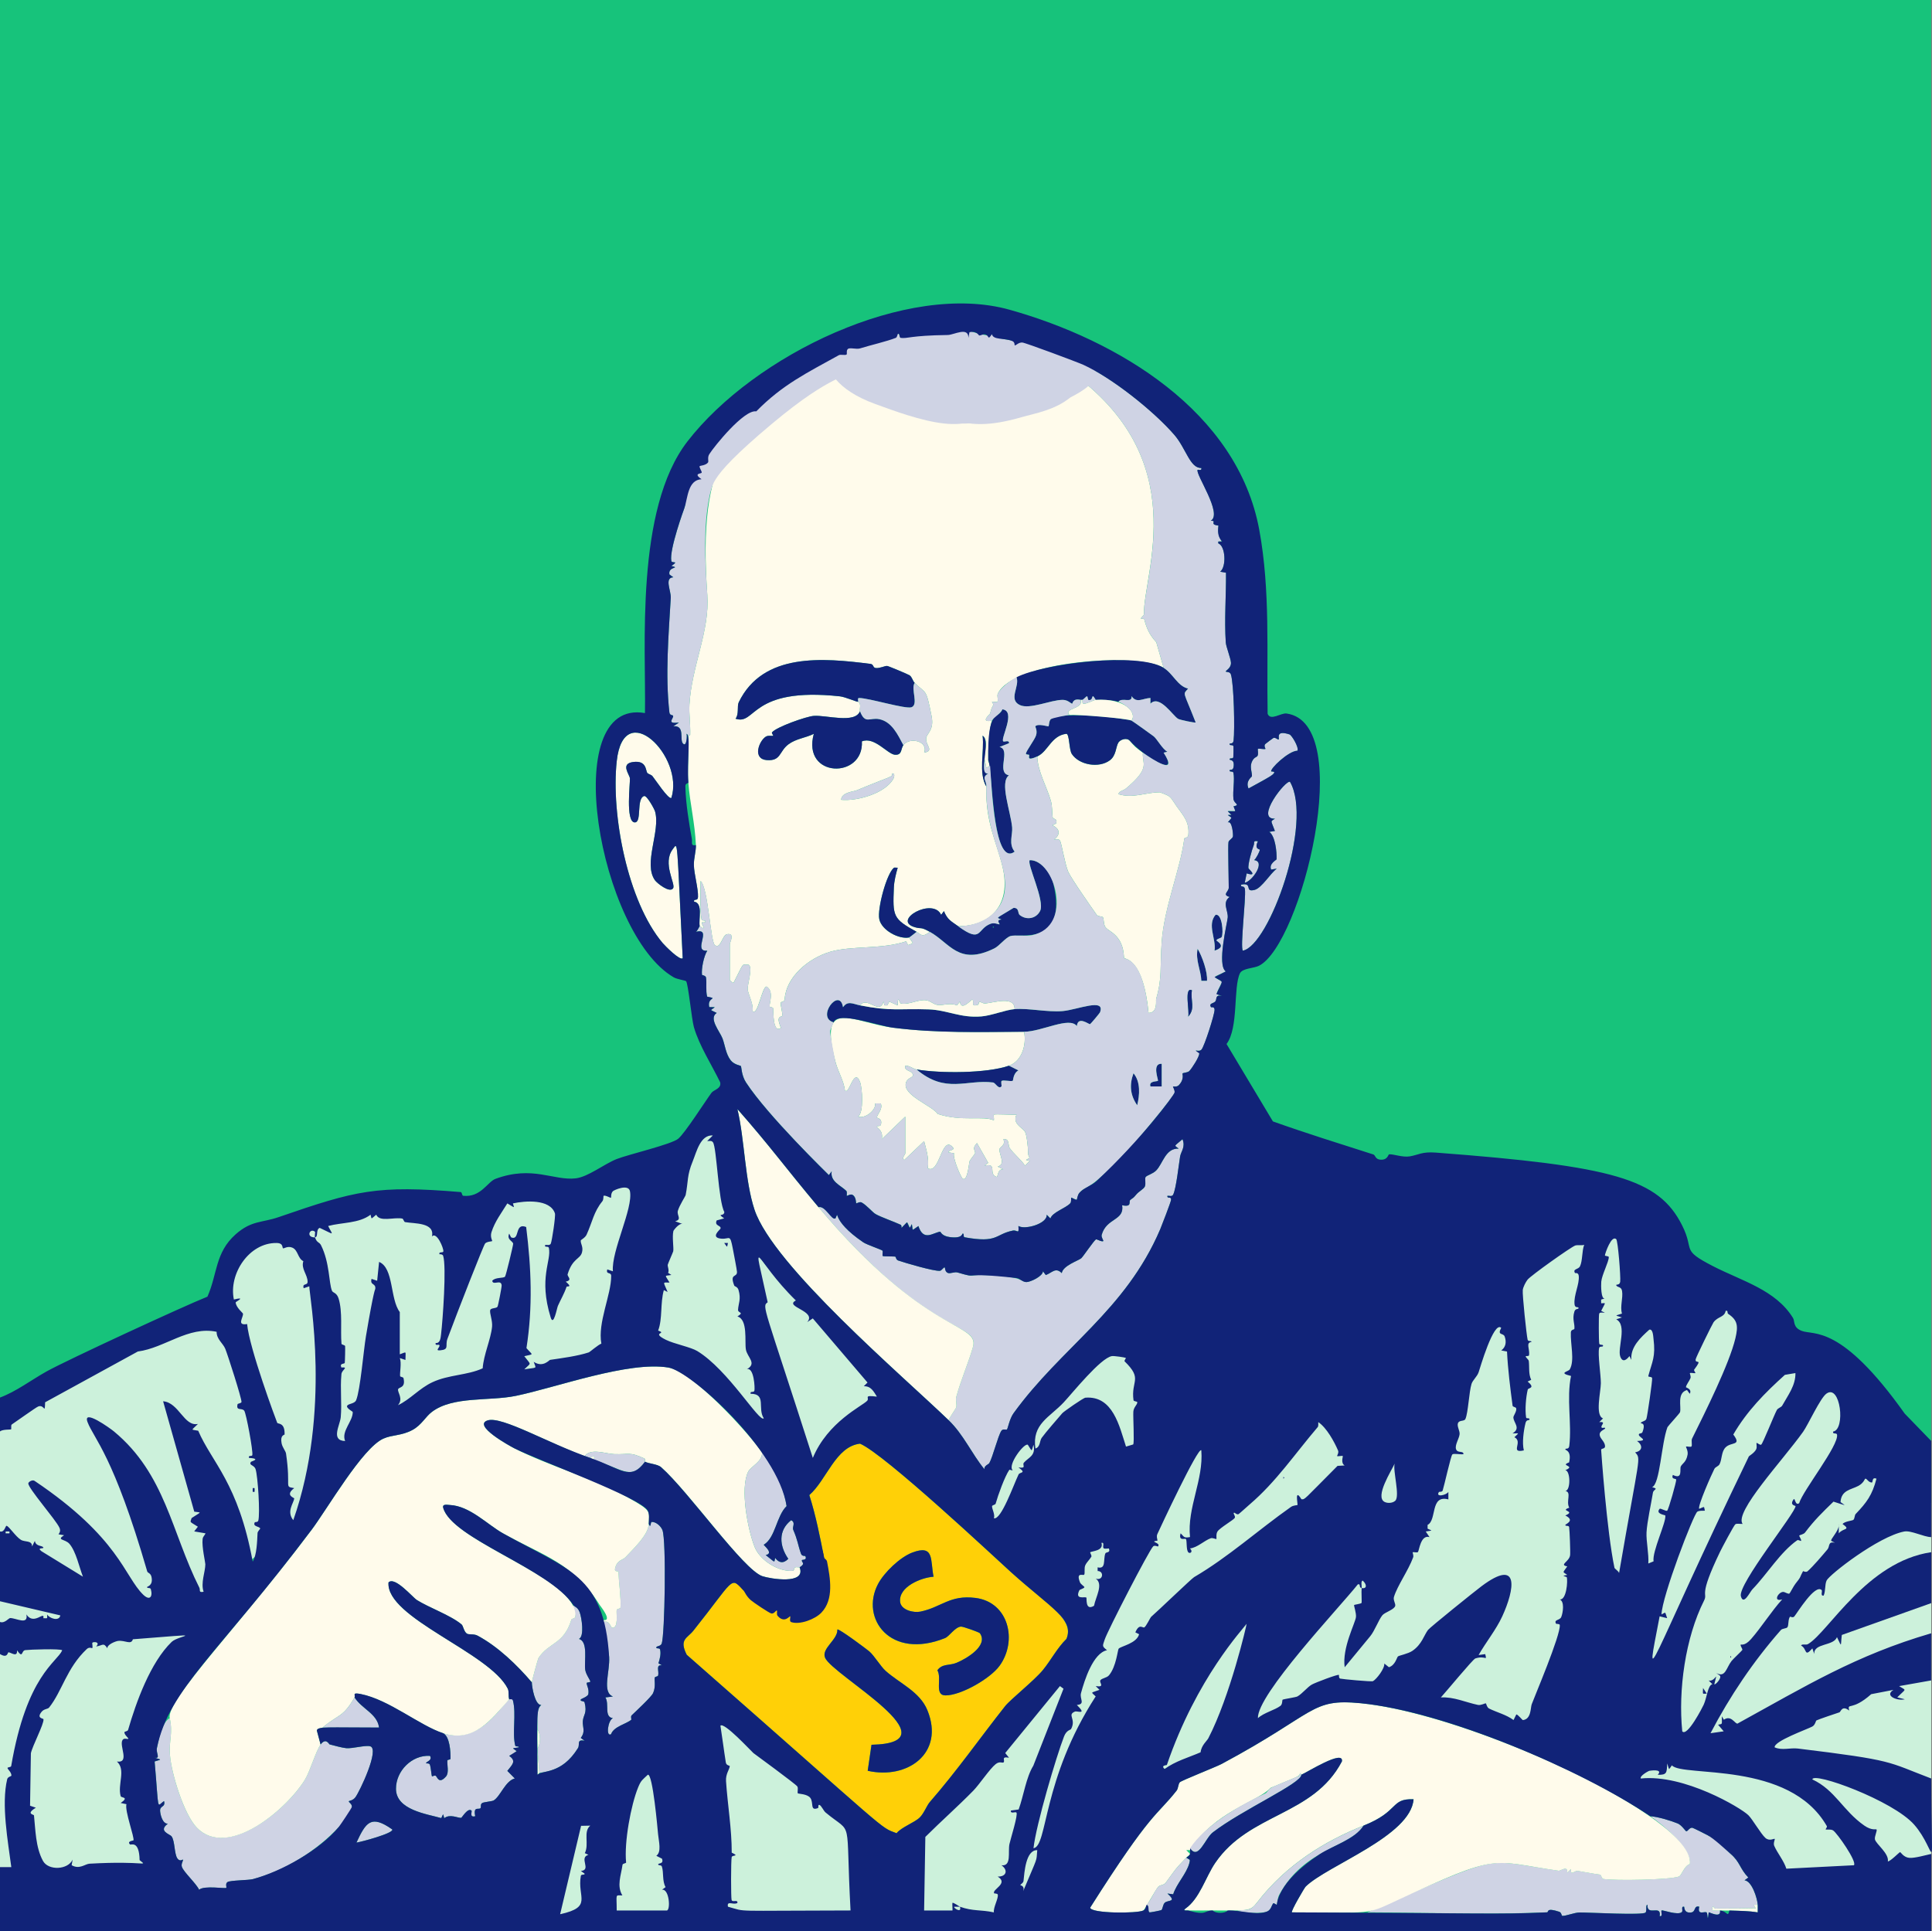 <?xml version="1.0" encoding="UTF-8"?><svg id="a" xmlns="http://www.w3.org/2000/svg" width="1024.42" height="1024" viewBox="0 0 1024.42 1024"><rect x="0" y="0" width="1024.42" height="1024" fill="#808080" stroke="none"/><rect width="1024" height="1024" fill="#17c37b"/><g id="b"><path d="M459.92,715.43c-1.95-2.15-3.9-4.3-5.86-6.46-3.79-3.17-8.04-5.36-12.73-6.58-.49-.24-.97-.49-1.45-.75-3.64-2.59-7.12-5.42-10.51-8.33-5.45-4.66-10.72-9.52-15.81-14.57-2.24-2.22-4.43-4.49-6.59-6.79-.42-.48-.85-.95-1.26-1.43-1.13-1.78-2.43-3.36-3.89-4.75-.05-.2-.09-.4-.14-.6-.68-5.1-2.47-9.81-5.4-14.11-1.34-2.11-2.92-3.94-4.72-5.51-.22-1.03-.45-2.07-.67-3.1-1.28-3.55-3.07-6.74-5.38-9.58-.03-.28-.06-.56-.08-.84.67-5.21,2.97-10.1,3.39-15.36.37-1.75.29-3.46-.22-5.14-.23-1.75-.88-3.35-1.95-4.81-1.01-1.59-2.33-2.8-3.96-3.65-1.43-1.1-3.05-1.77-4.87-2.01-3.4-.44-7.12.04-9.94,2.17-2.74,2.07-5.38,5.26-5.66,8.83-.24,3.01-1.09,5.9-1.9,8.79-.93,0-1.86.02-2.8.1-4.32.21-8.28,1.43-11.88,3.66-1.83.75-3.52,1.69-5.09,2.82-3.02-.62-6.12-.82-9.29-.56-4.32.21-8.28,1.43-11.88,3.66-1.39.56-2.69,1.25-3.93,2.03-2.3-.1-4.6-.19-6.89-.28-5.04-.2-10.09-.24-15.14-.16-5.42.09-10.84.32-16.25.74l-8.12,1.75c-4.22,1.32-7.8,3.57-10.74,6.75-2.45,1.7-4.3,3.9-5.57,6.6-.1.13-.19.27-.29.4-5.87.31-11.74.73-17.62.72-1.66-.15-3.3-.37-4.94-.67-.02,0-.03-.01-.05-.02-2.68-.83-5.36-1.67-8.05-2.5-3.56-.74-7.05-.73-10.48.04-1.54-.47-3.09-.91-4.58-1.32-.32-.09-.63-.18-.96-.24-3.92-.81-8.12-.65-12.06-.68-3.27-.03-6.55.26-9.81.41-3.53.17-7.07.36-10.59.75-6.17.69-12.38,1.92-18.32,3.69-1.58.47-3.13,1.04-4.61,1.76-3.1,1.5-6.26,2.99-9.22,4.74-.7.41-1.37.87-2.01,1.36-.35.27-.68.56-1.02.86-2.39,2.11-4.89,4.21-7.12,6.5-.58.6-1.11,1.24-1.59,1.93-2.88,4.21-5.43,7.73-6.95,12.4-1.43,4.41-2.77,8.71-3.79,13.17-1.55.64-3.1,1.26-4.66,1.87-6.11,2.42-11.88,5.34-17.71,8.41-7.19,3.78-13.89,8.38-20.74,12.72-2.79,1.77-5.61,3.48-8.49,5.1-1.52.68-3.06,1.29-4.64,1.79-5.17.91-10.37,1.72-15.36,3.37-.96.32-1.89.71-2.8,1.15-2.78,1.36-5.7,2.69-8.36,4.3-.5.3-.98.64-1.43,1.01-1.25,1.03-2.58,2.32-3.66,3.3-.67.61-1.54,1.34-2.37,2.11-.19.01-.37.01-.56.04-1.12.24-2.25.49-3.37.73-2.29.82-4.22,2.16-5.8,4.02-4.11,4.09-8.11,8.81-9.95,14.4-1.11,3.37-1.93,6.54-2.21,10.06-.36,4.46-.47,8.95-.62,13.42-.12,3.62-.15,7.24-.03,10.85.13,3.71.53,7.4.78,11.11.48,7.23.5,14.47.7,21.71.17,6.54.5,13.09,1.4,19.57-.39,2.51-.49,5.08-.28,7.7-.7,6.62-2.15,13.15-2.85,19.77-.48,4.63-.59,9.3-.74,13.94-.07,1.98-.06,3.95,0,5.93.12,4.15.49,8.29.99,12.4.94,7.71,2.44,15.33,3.57,23-.51,5.95-.74,11.93-.92,17.91-.18,6.24-.04,12.49.56,18.7.31,3.24.76,6.48,1.38,9.68,1.09,5.53,2.15,11.25,4,16.62,1.32,4.22,3.57,7.8,6.75,10.74,2.68,3.52,6.11,6.16,10.28,7.91,2.68.83,5.36,1.67,8.05,2.5,4.21.88,8.33.71,12.37-.52,2.85-.25,5.45-1.18,7.82-2.79,4.05-1.65,7.45-4.24,10.21-7.77,1.56-2.45,3.12-4.9,4.68-7.35,2.37-5.2,3.32-10.65,2.85-16.35.01-12.81-.3-25.63-1.39-38.39-.33-3.9-.75-7.8-1.24-11.69.37-2.19.81-4.37,1.33-6.51,1.37-3.57,2.97-7.05,4.48-10.56.99-2.31,1.93-4.65,2.71-7.05,1.06-3.26,2.15-6.53,3.05-9.84,1.99-2.71,4.05-5.35,5.87-8.18,2.62-4.06,6.04-8.58,7.71-13.34,1.56-4.43,2.8-8.46,3.41-12.67.23-.26.46-.51.68-.77,3.33-3.84,5.96-8.14,8.59-12.5.44-.72.85-1.46,1.25-2.2.59-.77,1.22-1.51,1.86-2.23,3.42-2.52,7.1-4.65,10.76-6.83,8.01-4.77,14.75-10.9,21.6-17.2,11.46-10.54,20.05-23.58,28.05-36.83,3.7-6.13,7.05-12.46,10.19-18.89.83-2.68,1.67-5.36,2.5-8.05.14-.67.24-1.34.33-2,1.22.38,2.44.76,3.65,1.13,5.6.94,11.07.47,16.43-1.4,2.5-1.27,5.01-2.55,7.51-3.82,2.83-1.97,5.24-4.28,7.28-6.91.47-.15.94-.29,1.41-.42,10.61-1.71,21.46-1.72,32-3.92,2.81-.59,5.78-1.11,8.71-1.82,3.78.13,7.5-.41,11.17-1.6,7.32-1.41,14.69-2.54,22.07-3.57,9.26-1.29,18.6-2.29,27.82-3.9,6.22-1.09,12.38-2.49,18.54-3.86,4.71-.96,9.46-1.77,14.25-2.14,6.79,7.44,13.9,14.59,21.36,21.34,6.27,5.67,12.74,11.28,19.85,15.89,4.13,2.68,8.48,5.74,13,7.91.66.32,1.33.62,2.01.91.5,3.34,1.94,6.69,4.69,8.81,1.02.65,2.04,1.3,3.05,1.94,2.16.98,4.42,1.38,6.79,1.18,3.28,0,7.13-2.33,9.17-4.75,1.11-1.31,2.01-3.01,2.58-4.81,3.18-.78,6.14-2.17,8.88-4.19,3.82-2.43,6.75-5.61,8.8-9.53,2.64-3.43,4.25-7.34,4.84-11.72.12-2.77.24-5.54.35-8.3-.5-5.69-2.36-10.9-5.58-15.63Z" fill="#ccf1db"/><path d="M463.2,981.11c-.55-4.22-2.12-8.08-4.7-11.57-1.95-2.15-3.9-4.3-5.86-6.46-4.5-3.77-9.63-6.16-15.4-7.18-1.05-.04-3.05-.22-5.16-.33-1.35-2.89-2.83-6.03-4.81-8.51-2.18-2.72-4.62-5.34-7.07-7.82-.51-.52-1.06-1.01-1.63-1.47-3.29-2.64-6.96-4.87-10.67-6.86-1.03-.55-2.12-1.01-3.21-1.43-1.14-1.85-2.21-3.76-3.21-5.7-2.43-3.82-5.61-6.75-9.53-8.8-3.43-2.64-7.34-4.25-11.72-4.84-4.21-.88-8.33-.71-12.37.52-4.22.55-8.08,2.11-11.57,4.7-2.15,1.95-4.3,3.9-6.46,5.86-1.72,2.05-3.14,4.25-4.29,6.56-1.25.31-2.5.62-3.74.96-2.52.68-5.02,1.48-7.43,2.49-6.34,2.66-12.51,5.92-18.38,9.52-4.42,2.71-8.67,5.71-12.7,8.97-4.07,3.29-7.92,6.87-11.74,10.42-1.72,1.6-3.37,3.26-4.92,5.02-1.56,2.45-3.12,4.9-4.68,7.35-.83,2.68-1.67,5.36-2.5,8.05-.12,2.77-.24,5.54-.35,8.3.21,4.32,1.43,8.28,3.66,11.88.99,2.76,2.6,5.08,4.84,6.98,1.7,2.45,3.9,4.3,6.6,5.57,2.25,1.88,4.81,3.08,7.7,3.59,3.92,1.59,8.03,2.13,12.33,1.6,31.54-.21,63.08.57,94.61,1.28,4.42.1,8.85.2,13.27.29,1.08.02,2.17.06,3.26.1,2.24.37,4.53.43,6.87.16.74,0,1.49,0,2.22-.02,4.32-.21,8.28-1.43,11.88-3.67,4.05-1.65,7.45-4.24,10.21-7.77,1.56-2.45,3.12-4.9,4.68-7.35,1.96-3.88,2.85-7.95,2.68-12.2.47-2.8.24-5.54-.7-8.21Z" fill="#ccf1db"/><path d="M1017.41,867.34c-.37-7.68-1.14-15.33-1.79-22.99-.68-8.01-1.21-16.05-1.01-24.1.05-.94.1-1.88.18-2.82.29-3.59-.07-6.88-2.17-9.94-1.9-2.76-5.44-5.23-8.83-5.66-2.44-.31-5.05-.14-7.37.76-.32-.44-.63-.88-.98-1.3.94-2.67,1.75-5.44,2.53-8.15.09-.3.17-.59.24-.89.12-.53.18-1.07.23-1.61.24-2.89.44-6.02.36-8.92,0-.29-.03-.58-.07-.87-.22-1.6-.71-3.39-1.02-4.83-.31-1.43-.59-3.19-1.05-4.72-.2-.67-.47-1.31-.77-1.94-2-4.25-4.05-8.31-6.71-12.14-1.26-1.81-2.42-3.69-3.56-5.58-2.32-3.84-4.57-7.74-7.37-11.26-1.95-2.15-3.9-4.3-5.86-6.46-2.45-1.56-4.9-3.12-7.35-4.68-1.44-.45-2.89-.9-4.33-1.35-.95-3.29-2.42-6.4-4.4-9.33-3.41-4.9-7.81-8.61-13.21-11.14-3.82-1.74-7.78-2.71-11.86-2.92-.04-.05-.08-.1-.12-.15-3.83-4.72-7.92-9.24-12.1-13.66-2.45-1.56-4.9-3.12-7.35-4.68-3.88-1.96-7.95-2.85-12.2-2.68-2.77-.47-5.49-.24-8.14.68-.16-.09-.31-.18-.47-.27-3.43-2.64-7.34-4.25-11.72-4.84-2.03-.09-4.07-.17-6.1-.26.14-1.7.12-3.44-.1-5.2l-1.75-8.12c-1.98-5.51-5.21-10.17-9.68-13.96-2.45-1.56-4.9-3.12-7.35-4.68-5.2-2.37-10.65-3.32-16.35-2.85-4.32.21-8.28,1.43-11.88,3.66-4.05,1.65-7.45,4.24-10.21,7.77-2.34,2.57-4.05,5.44-5.14,8.59-2.45,2.03-4.55,4.35-6.3,6.96-4.78,2.01-8.88,5.01-12.28,9.01-1.56,2.45-3.12,4.9-4.68,7.35-2.37,5.2-3.32,10.65-2.85,16.35,0,1.36.02,2.72.03,4.08-2.46,4.32-4.97,8.61-7.53,12.87-1.74,2.89-3.51,5.76-5.3,8.62-4.74,7.33-9.64,14.56-14.72,21.66-1.77,2.47-3.52,4.98-5.36,7.41-.86-.91-1.76-1.79-2.74-2.62-2.45-1.56-4.9-3.12-7.35-4.68-5.2-2.37-10.65-3.32-16.35-2.85-3.89.19-7.49,1.2-10.79,3.04-.77-1.7-1.69-3.34-2.77-4.93-2.43-3.82-5.61-6.75-9.53-8.8-3.43-2.64-7.34-4.25-11.72-4.84-5.6-.94-11.07-.47-16.43,1.4-3.5.99-7.38,3.42-10.16,4.91-1.21.65-2.36,1.38-3.48,2.17-2.24,1.58-4.36,3.32-6.48,5.05-1.93,1.58-3.93,3.06-5.89,4.59-.69.54-1.36,1.1-2.03,1.65-2.49-2.31-5.31-4.21-8.48-5.7-1.67-.84-3.38-1.48-5.12-1.92-.1-.4-.2-.8-.31-1.2-.33-1.2-.73-2.37-1.25-3.5-1.34-2.89-2.75-5.88-4.41-8.6-.28-.46-.6-.87-.95-1.29-.95-1.13-4.89-5.52-5.93-6.53-.08-.07-.15-.16-.23-.23-.18-.16-.37-.32-.56-.46-.08-.06-.17-.11-.25-.17-.72-.52-6.69-4.34-7.44-4.73-.24-.12-.47-.24-.71-.34-.99-.43-3.98-1.29-4.43-1.4-.71-.25-3.1-1.06-4.18-1.28-.22-.05-.44-.08-.67-.11-.96-.14-7.41-.37-8.42-.36-.11,0-.22-.01-.33,0-.3.01-.59.05-.89.1-1.16.18-7.07,1.45-8.23,1.78-.11.03-.22.05-.33.09-.22.07-.44.14-.66.23-3.04,1.26-6.05,2.73-8.82,4.53-.49.32-.95.68-1.39,1.06-2.59,2.22-5.23,4.5-7.61,6.96-1.93,2-3.52,4.32-5.05,6.64-3.75,5.68-7.75,11.18-11.56,16.83-5.17,7.67-10.22,15.44-15.69,22.9-3.01,3.31-4.99,7.1-5.93,11.38-1.59,3.92-2.13,8.03-1.6,12.33.21,4.32,1.43,8.28,3.66,11.88,1.65,4.05,4.24,7.45,7.77,10.21,2.45,1.56,4.9,3.12,7.35,4.68,4.03,1.83,8.21,2.81,12.54,2.94-.97,3.25-1.26,6.61-.83,10.1l1.75,8.12c1.98,5.51,5.21,10.17,9.68,13.96,2.45,1.56,4.9,3.12,7.35,4.68.62.28,1.24.54,1.86.78-3.33,4.59-6.31,9.45-9.13,14.37-2.33,4.07-4.46,8.27-6.78,12.35-6.53,8.84-15.31,15.53-22.97,23.39-4.45,4.58-8.14,9.76-11.89,14.92-3.89,5.35-7.75,10.73-11.94,15.85-2.58,3.15-5.29,6.18-8.17,9.05-.55.44-1.11.88-1.67,1.3-2.63.6-5.11,1.61-7.44,3.06-4.05,1.65-7.45,4.24-10.21,7.77-3.01,3.31-4.99,7.1-5.93,11.38-1.59,3.92-2.13,8.03-1.6,12.33l1.75,8.12c1.98,5.51,5.21,10.17,9.68,13.96,2.45,1.56,4.9,3.12,7.35,4.68,5.2,2.37,10.65,3.32,16.35,2.85.71,0,1.38-.09,2.08-.22,2.88-.54,6.92-1.15,10.06-2.33,2.03-.76,4.01-1.91,5.9-2.87,2-1.02,4.04-1.97,5.95-3.17,5.64-3.54,10.63-8.51,15.41-13.01,6.25-5.89,11.62-12.59,16.73-19.47,6.02-8.13,11.56-16.68,18.78-23.82,6.17-6.09,13.03-11.57,18.64-18.2,2.1.23,4.23.27,6.41.09l8.12-1.75c3.15-1.13,6-2.68,8.59-4.62.82-.12,1.64-.31,2.46-.58,5.01-1.67,9.18-4.77,13.45-7.73,2.45-1.7,4.98-3.29,7.57-4.76l4.36-.94c2.88-1.04,5.53-2.42,7.94-4.14,12.02-3.94,24.63-6.52,34.56-14.88,1.59-1.01,2.8-2.33,3.65-3.96.49-.64.88-1.32,1.2-2.03,5.33,1.15,10.61,2.66,15.95,3.65,4.76.88,9.61,1.08,14.43,1.43,5.29.38,10.59.8,15.85,1.48,4.16.54,8.31,1.25,12.39,2.23,4.88,2.08,9.31,5.16,13.86,7.84,2.66,1.57,5.4,3.06,8.31,4.12,3.95,1.44,8,2.88,12.15,3.64.69.13,1.39.22,2.09.28,3.44.27,6.97.49,10.43.4,4.32-.21,8.28-1.43,11.88-3.66,4.05-1.65,7.45-4.24,10.21-7.77,3.01-3.31,4.99-7.1,5.93-11.38,1.59-3.92,2.13-8.03,1.6-12.33-.35-1.62-.7-3.25-1.05-4.87,1.2-1.09,2.4-2.17,3.59-3.26,3.77-4.5,6.16-9.63,7.18-15.4.12-1.21.22-2.43.31-3.65l2.62.11c-2.58,7.56-3.8,15.57-2.78,23.52.67,5.24,2.03,10.36,3.3,15.48.04.29.09.58.13.88.58,2.71,1.17,5.42,1.75,8.12,1.32,4.22,3.57,7.8,6.75,10.74.92,1.32,1.99,2.45,3.2,3.43-.94,2.82-1.36,5.72-1.24,8.72-.53,4.18,0,8.27,1.58,12.28,1.27,2.5,2.55,5.01,3.82,7.51,3.41,4.9,7.81,8.61,13.21,11.14,4.02,2.36,9.19,3.5,13.44,4.73.04.01.07.02.11.03,2.41,2.17,4.58,4.6,6.78,6.97,3.04,3.28,6.29,6.23,9.82,8.99,3.73,2.91,7.6,5.63,11.58,8.18,6.43,4.12,12.82,8.31,19.69,11.69,6.72,3.3,13.98,5.79,21.26,7.5.53.33,1,.61,1.34.8.16.09.32.19.48.27.22.11.44.2.66.29,1.31.53,4.22,1.32,4.3,1.34,1.23.38,2.92,1,4.39,1.34,4.21.88,8.33.71,12.37-.52,4.22-.55,8.08-2.11,11.57-4.7l6.46-5.86c3.77-4.5,6.16-9.63,7.18-15.4,1.08-3.78,1.76-7.65,2.02-11.58.43-6.3.74-12.66.22-18.97-.46-5.47-1.41-10.88-2.43-16.27.77-14.62,2.39-29.19,3.37-43.8.58-8.65.95-17.3.54-25.96ZM715.89,826.02c.18,1.24.39,2.48.63,3.71-7.15-1.49-14.2-2.23-21.66-2.12-4.84.07-9.65,1.47-14.32,2.49-2.23.49-4.42,1.12-6.58,1.86-7.32,2.51-14.25,6.18-21.05,9.79-2.21,1.17-4.37,2.44-6.5,3.76,4-3.58,7.89-7.29,11.52-11.25,6.19-6.75,11.8-14,17.82-20.89,1.28-1.46,2.58-2.89,3.9-4.31,3.58,1.25,7.3,1.65,11.18,1.18l8.12-1.75c2.67-.96,5.14-2.22,7.41-3.76.2.17.38.35.58.52,2.45,1.56,4.9,3.12,7.35,4.68.81.37,1.63.69,2.45.99-.21.92-.39,1.83-.51,2.74-.44,3.33-.43,6.73-.49,10.08-.01.76.04,1.52.15,2.28Z" fill="#ccf1db"/><rect y="750.67" width="14.67" height="245.46" fill="#ccf1db"/><rect y="750.67" width="14.67" height="245.46" fill="#ccf1db"/><rect x="1009.33" y="796.97" width="14.67" height="203.6" fill="#ccf1db"/><path d="M450.83,827.73c-1.9-2.76-5.44-5.23-8.83-5.66-3.4-.44-7.12.04-9.94,2.17-.89.81-1.79,1.62-2.68,2.43-1.36,1.63-2.27,3.47-2.76,5.5-1.29,3.55-2.95,6.96-4.89,10.2-.35.52-.72,1.03-1.1,1.54-1.46-.18-2.92-.41-4.36-.62-2.02-.3-4.03-.66-6.01-1.16-.71-.27-1.41-.58-2.09-.92-.41-.34-.81-.7-1.18-1.1-2.23-2.34-6.75-3.39-9.84-3.13-3.3.28-7.12,2.08-9.17,4.75-2.13,2.77-3.59,6.28-3.13,9.84.24,1.12.49,2.25.73,3.37.82,2.29,2.16,4.22,4.02,5.8,3.98,4.17,9.62,6.16,15.01,7.7,3.57,1.02,7.27,1.48,10.94,1.97,2.76.37,5.57.64,8.36.55,3.16-.1,6.13-1.06,8.91-2.47,6.12-3.11,9.66-8.61,13.13-14.29,3.19-5.21,5.29-10.71,7.07-16.53.92-3-.48-7.48-2.17-9.94Z" fill="#112378"/></g><path d="M1024,823.14v27l-47.4,16.87c-.74,6.23.21,6.77-2.58,1.14-1.7,4.88-12.44,3.06-12.03,8.98l-1-2.99c-4.46,5.05-2.64.22-6-1.51.61-1.1,2.47-.05,3.75-.81,10.79-6.38,31.15-43.68,65.26-48.69Z" fill="#112378"/><path d="M875,963.14c4.12.3,10.83,2.32,14.59,3.86,2,.82,4.15,4.05,4.45,4.11.86.2,1.68-2.03,3.28-1.85.44.05,6.82,3.29,7.97,3.89,3.32,1.72,9.39,7.44,12.28,9.92,5.16,4.42,4.78,7.73,9.43,12.58l-1.99,1.47c3.92.4,6.76,9.56,6.99,13.01-2.61.01-2.27-.51-.99,1.99-1-.4,0,0-21.51,0-.51,0-1.78-2.86-1.49.99,1.32.1,2.68-.11,3.99,0,.74,4.44-5.8.72-5.99.99-.67,6.36-.46.69-1.07.08-.9-.89-5.11,1.88-3.94-3.07-3.11-.78-1.53,2.83-4.49,3.08-2.34.19-3.31-.8-3.52-3.07-1.87-.35-.47,2.04-1.16,2.77-1.98,2.08-10.49-1.28-10.81-.79-.46.69.96,3.32-1,3.01,1.03-6.43-6.69.41-6.51-6.01-1.04,0-.15,2.89-.94,4.07-1.08,1.61-29.94-.04-35.03,0-2.7.03-7.29,1.91-9.1,1.8-.56-.03-.37-1.74-1.66-2.17-7.16-2.4-5.55.24-6.45.29-31.13,1.4-62.98.14-95.33.02,74.4-32.12,59.38-28.08,101.42-22.08,1.14.16,4.96-3.09,4.6,1.07l1.97-1.98c-.37,3.86,1.88.88,3.44.98.65.04,8.33,1.55,11.93,1.98.76.09.77,2.15,1.89,2.33,6.09.97,34.97.5,40-1.31,1.39-.5,2.87-5.86,5.78-6.59,1.03-8.25-14.73-21.17-21.02-25.39Z" fill="#cfd3e4"/><path d="M90,911.14c1.78,8.24-.47,11.65.1,19.37.73,9.94,7.42,31.67,14.29,38.72,16.05,16.49,47.14-9.02,57.26-25.43,2.8-4.54,5.79-15.23,8.35-18.66,2.86-3.84,4.45-.15,4.76-.07,2.38.6,6.73,1.84,8.89,2.01,3.41.27,10.1-1.72,12.67-1,5.11,1.43-5.56,23.92-7.86,27.02-1.33,1.79-3.37,1.88-3.46,2.06-.34.64,1.74,1.34,1.59,3.05-.52,6.05-22.03,30.13-52.5,38.31-2.31.62-12.02.61-13.44,1.55-1.32.88-.36,2.69-.66,3.07-.45.58-11.79-1.39-14.4,1.01-1.52-3.3-8.11-9.27-9.11-12.06-.63-1.75.8-3.22.51-3.96-.05-.14-1.58,1.34-2.92-.57-1.7-2.42-1.28-9.2-3.08-11.7-.88-1.22-7.33-2.77-2-6.72-2.71.06-3.87-4.38-4.08-6.59-.3-3.23,2.99-1.91,2.08-5.42-4.05,2.69-2.59,6.58-5-21,3.8-1.26,3.95-.68.02-1.99,3.29.56.62-2.31,1.21-5.19.88-4.25,2.78-13.88,6.78-15.82Z" fill="#cfd3e4"/><path d="M792,843.15c2.14,2.18-24.99,33.4-28.37,36.62-6.46,6.16-13.77,14.83-23.63,13.36l51.99-49.98Z" fill="#fffbeb"/><path d="M208,970.15c.96,1.96-16.85,6.73-19,6.97,5.07-10.83,7.7-14.95,19-6.97Z" fill="#cfd3e4"/><path d="M932,1010.14c.09,1.32-.05,2.68,0,4-7.76-1.37-22.6-.9-23.98-1.01-.29-3.85.98-.99,1.49-.99,21.42,0,20.53-.4,21.51,0-1.27-2.5-1.61-1.98.99-1.99Z" fill="#fffbeb"/><path d="M896.02,988.53c-2.91.72-4.39,6.09-5.78,6.59-5.03,1.81-33.91,2.28-40,1.31-1.12-.18-1.13-2.24-1.89-2.33-3.6-.43-11.28-1.94-11.93-1.98-1.56-.1-3.81,2.88-3.44-.98l-1.97,1.98c.37-4.15-3.46-.9-4.6-1.07-36.49-5.21-30.48-9.97-86.22,15.98-15.93,7.42-12.12,6.25-55.19,6.09-.65-.57,6.65-13.03,7.31-13.68,11.57-11.32,55.81-26.75,57.21-46.3-12.45-.43-7.33,6.37-26.52,13.98-20.49,8.13-40.97,20.76-56.13,40.35-4.04,5.23-4.18,4.69-23.87,4.65-15.66-.03-16.01.29-14.48-.99,7.55-5.21,10.73-16.77,15.81-24.22,18.14-26.62,51.93-24.81,67.18-53.82,1.21-6.69-18.87,6.03-21.5,7.04l-.56-.9c-.97,2.17.51,1.01-15.69,7.86-6.67,7.26-30.06,12.71-42.75,33.04h-2c2.93,2.91,2.28,1.66,0,3.99-6.3,6.43-5.91,6.57-10.92,13.32-1.01,1.36-3.14,1.07-4.05,2.22-1.49,1.88-7.13,12.11-7.77,12.45-3.17,1.68-27.95,1.66-28.23-1.49,32.96-52.01,34.83-48.04,45.85-62.09.9-1.15.79-3.38,1.66-4.38.79-.92,19.16-8.11,22.21-9.74,50.92-27.3,46.91-34.79,73.68-32.2,57.77,5.6,177.68,60.78,174.61,85.31Z" fill="#fffbeb"/><path d="M723,968.14c-7.36,11.74-31.2,11.68-44.75,36.75-.83,1.53-1.09,5.05-1.26,5.26-.06.08-1.6-1.06-1.82-.84-.94.97-1.13,3.42-3.18,4.32-2.92,1.28-12.75.94-15.98-.48,5.79-.68,6.77.65,10.87-4.65,15.15-19.58,35.63-32.21,56.13-40.35Z" fill="#cfd3e4"/><path d="M690,941.14c.25,4.52-31.58,18.71-46.93,30.57-4.17,3.22-7.61,14.99-12.07,8.43,8.11-12.4,26.94-23.12,40.24-29.29,3.36-3.66.08-1.71,17.53-9.09.73-1.63.45-1.89,1.24-.62Z" fill="#cfd3e4"/><path d="M629,985.14c1.82,1.21,2.24.61,1.58,3-1.54,5.62-6.76,10.8-8.54,16.41l-3.03-.41c5.33,4.81.12,3.24-1.51,4.97-.99,1.04-.98,3.26-1.72,3.81-.26.19-6,1.34-6.28,1.19-1.1-.57.12-3.34-1.5-3.98,2.83-3.37,3.61-6.43,6.02-9.46.91-1.15,3.05-.86,4.05-2.22,5.01-6.74,4.62-6.89,10.92-13.32Z" fill="#cfd3e4"/><path d="M134.99,791.13c-1.29,0-.98.47-.98-1.99,1.29,0,.98-.47.98,1.99Z" fill="#112378"/><path d="M344,808.14c1.16,2.72.86-1.01,1.52-1.05,2.32-.17,4.95,2.3,5.73,4.31,2.13,5.52,1.24,55.51-.37,60.12-.57,1.64-2.8,1.24-2.89,2.12s1.78.03,2.03,1.15c.53,2.4-.18,5-.89,7.26l1.86,1.07c-3.46-.43-1.44,3.09-2.01,5.34-.19.76-1.61.52-1.79,1.16-.36,1.29.68,4.77-.92,8.26-.93,2.04-9.13,9.62-11.34,11.77-.67.65-.01,2.14-.2,2.31-2.4,2.2-9.33,3.56-10.73,7.7-2.83,1.59-1.71-7.4.98-8.5-4.85-.61-1.77-7.63-3.99-11l4.01-.51c-5.91-2.28-1.54-13.21-2-20.92-.12-2.05-2.33-13.99-3.01-18.58,3.05-1.2,3.96,2.93,4.48,3.01,3.65.54,2.21-7.53,2.51-9.33.13-.77,1.97-.65,2.02-1.26.38-4.79-.89-13.41-1.1-19-.02-.64-2.21.26-1.78-1.76.97-4.59,4.07-4.42,5.54-6.01,4.18-4.5,12.22-11.94,12.33-17.65Z" fill="#cfd3e4"/><path d="M272,901.83c1.85,7.12-.49,17.07,1.2,23.86.2.79,2.23.11,1.81.95l-3.01.51c2.65,1.98,2.42,1.21-2,4,4.09,2.81,1.43,4.79-.99,7.96l3.97,4.01c-5.02,1.24-7.64,9.51-11.22,11.66-.83.5-5.24.82-6.07,1.36-1.19.78-.38,2.18-.94,2.75-.92.93-3.89-1.26-2.76,4.25-3.33.87-1.49-2.56-2-3.01-1.91-1.69-5.1,3.85-5.44,3.87-1.88.13-5.96-2.22-9,.18-.74-2.66-.31-2.56-1.56-.05-7.71-2.19-23.92-4.3-24.02-15.44-.08-9.51,8.39-18.13,18.02-17.56,1.65,2.51-2.67,3.25-1.98,3.97.07.08,1.62-.2,1.95.74.57,1.65.81,5.74,1.12,6.19.06.09,1.44-.7,1.94-.33.94.69,1.68,4.65,5.47.37,1.74-1.97.5-6.17.73-8.49.05-.48,1.65-.37,1.66-.9.08-3.89-.38-11.72-3.88-13.57,23.56,7.59,35.06-24.75,37-17.31Z" fill="#cfd3e4"/><path d="M304,851.14c.68,1.02,2.42,1.13,3.41,3.89s2.58,12.64-.4,14.09c4.96,1.4,2.71,11.6,3.29,16.24.31,2.5,2.6,5.46,2.71,6.29.09.69-1.91.35-1.92.89-.03,1.25,1.35,3.04.88,5.83-.22,1.31-3.83,2.56-3.95,2.77-.74,1.32,1.69.59,1.97,1.7,1.45,5.74-.69,6.51-.95,9.86s1.62,5.33-1.08,8.91l2.04,1.51c-4.46-.9-2.33,1.95-3.55,3.91-4.97,7.94-10.9,11.98-20.44,13.1-1.08-12.97-.99-11.51-1-13,1.7-2.22,1.69-7.8,0-10,.09-4.2-.81-10.79,2-12.98-3.32.19-4.97-9.54-5-12.02,0-.67,3.17-12.38,3.54-12.94,5.62-8.5,13.39-7.05,17.42-20.33.17-.57,1.99-.65,2.08-1.38.2-1.67-1.54-4.3-1.04-6.35Z" fill="#cfd3e4"/><path d="M90,911.14c-2.06-9.54,36.86-48.81,74.97-99.53,8.72-11.6,27.1-43.68,38.3-48.7,4.73-2.12,9.57-1.43,15.41-4.58,4.91-2.65,6.84-6.98,10.37-9.63,11.25-8.45,30.3-5.54,44.52-8.48,21.59-4.48,59.73-18.53,80.86-15,12.7,2.12,42,33.98,49.57,44.93.68,4.65-5.91,7.52-7.29,10.29-4.39,8.82-.25,30.77,3.46,39.99,2.87,7.13,12.7,13.25,20.39,12.57.5-.04.4-1.55,1.14-1.83.83-.32,2.04.14,2.3-.02,3.57,9.33-15.54,6.1-19.74,4.71-10.07-3.31-38.69-44.51-53.69-57.78-1.95-1.73-6.48-1.82-8.56-2.94-.08-.04.14-1.49-.28-1.68-8.19-3.76-7.87-2.03-16.22-2.35-4.33-.17-12.24-3.34-15.51,1.03-18.49-6.5-43.84-21.23-51.37-18.92-8.47,2.6,12.01,13.76,14.01,14.78,18.83,9.57,42.21,15.93,60.54,26.23,12.64,7.1,10.94,7.04,10.81,13.91-.11,5.71-8.15,13.15-12.33,17.65-1.47,1.58-4.56,1.41-5.54,6.01-.43,2.02,1.75,1.11,1.78,1.76.22,5.59,1.49,14.21,1.1,19-.05.61-1.89.49-2.02,1.26-.3,1.79,1.14,9.87-2.51,9.33-.52-.08-1.43-4.21-4.48-3.01-.05-.33.05-.68,0-1,4.94.61-1.7-7.52-2-8-14.02-22.36-29.62-25.93-51.24-37.99-8.28-4.62-17.59-14.56-28.22-15.06-1.35-.06-4.15-.72-3.52,1.53,5.19,18.57,72.44,37.51,70.03,57.88-.09.73-1.9.81-2.08,1.38-4.03,13.28-11.81,11.83-17.42,20.33-.37.56-3.55,12.27-3.54,12.94-7.81-9.18-18.03-19.04-28.79-24.77-2.05-1.09-4.71-.32-5.75-1.14-1.61-1.26-1.79-4.03-2.73-4.82-5.75-4.82-17.26-8.88-23.64-12.9-2.33-1.47-11.69-12.69-15.08-9.37-1.56,18.84,53.61,37.09,63.23,56.35.77,1.53.18,3.81.76,5.65-9.57,10.76-18.7,23.25-35,18-12.4-4-28.7-17.81-43.74-20.78-4.86-.96-2.62.69-3.26,1.78-6.34,10.85-8.16,8.6-17,16-.37.31-2.71.19-3,1.54l2,7.46c-2.56,3.43-5.56,14.13-8.35,18.66-9.84,15.95-40.95,42.18-57.26,25.43-6.86-7.05-13.55-28.77-14.29-38.72-.57-7.72,1.68-11.14-.1-19.37Z" fill="#fffbeb"/><path d="M404,770.14c6.3,9.12,11.34,17.12,13.08,28.55-5.47,5.36-5.88,16.72-12.08,20.47-.27.27,5.6,4.61,1,5.48,5.5,4.27,4.34,4.16,5.01,1.51,1.95,2.66,4.33,3.16,6.97.5-4.76-6.84-5.46-15.05,1.52-20.48,2.57,1.26.46,3.58,1.08,5.02,2.52,5.88,2.39,7.74,4.12,12.71.53,1.54,2.22,1.14,2.28,1.26,1.24,2.28-1.71,1.95-1.76,2.13-.42,1.35,2.27,1.64-1.22,3.86-.26.17-1.47-.3-2.3.02-.75.29-.64,1.79-1.14,1.83-7.69.68-17.52-5.44-20.39-12.57-3.71-9.22-7.84-31.17-3.46-39.99,1.38-2.77,7.96-5.64,7.29-10.29Z" fill="#cfd3e4"/><path d="M188,900.14c3.76,6.06,12.07,8.61,12.99,16h-29.99c8.84-7.4,10.66-5.15,17-16Z" fill="#cfd3e4"/><path d="M310,772.14c3.26-4.37,11.18-1.19,15.51-1.03,8.35.32,8.03-1.41,16.22,2.35.42.19.2,1.64.28,1.68-7.17,9.68-10.61,4.7-27-1v-1.99c-2.4,1.2-1.47,1.23-5,0Z" fill="#cfd3e4"/><path d="M286,940.14c-1.58,1.6-.86,3.13-1-12l1,12Z" fill="#fffbeb"/><path d="M285,927.14c-.01-3.32-.07-6.68,0-10,1.69,2.2,1.7,7.78,0,10Z" fill="#fffbeb"/><path d="M313,773.14c2.51-1.25,1.98-1.59,2,1-1-.35-1.74-.91-2-1Z" fill="#fffbeb"/><path d="M437,826.14c-2.24-11.21-4.38-22.38-7.87-33.29,9.2-8,13.89-25.75,26.89-27.27,13.19,5.64,71.7,60.61,79.97,68.07,19.79,17.84,33.8,24.93,29.48,35.47-4.98,4.89-8.1,11.13-12.49,16.51-4.55,5.56-17.16,15.53-20.06,19.19-13.2,16.7-25.48,34.26-39.92,50.83-1.6,1.84-3.08,5.98-5.32,8.17-2.79,2.73-9.66,5.09-12.29,8.34-9.44-3.59-1.51,1.71-111.28-94.65-4.14-8.24.27-8.67,3.52-12.74,21.75-27.25,19.57-29.02,26.36-21.64,1.11,1.21,1.51,3.12,4.09,5.41,1.3,1.16,9.85,6.92,10.95,7.1,1.62.26,2.47-2.01,2.95-1.51.19.19-.29,1.99.28,2.68,3.67,4.37,6.47.02,6.72.32.33.41-.67,2.67.56,3.08,4.62,1.53,12.64-1.51,16-5.03,6.75-7.06,4.69-18.29,2.99-27.12-.19-.97-1.5-1.71-1.54-1.92ZM495,836.13c-1.81-8.71.6-17.3-11.3-12.79-6.53,2.47-14.97,10.57-18.21,16.79-9.43,18.12,6.44,40.28,35.58,28.57,2.28-.92,5.21-5.78,8.42-6.11,1.07-.11,9.73,3.02,10.06,3.49,4.78,6.72-7.44,13.68-12.39,15.73-3.75,1.55-7.55.31-10.13,3.95,2.55,4.25-1.84,13.27,4.3,13.32,8.04.06,23.68-8.82,28.68-15.71,9.61-13.25,4.86-33.73-12.76-35.98-13.65-1.74-18.05,4.96-29.23,7.26-3.59.74-10.23-.81-10.74-5.13-.96-8.04,11.17-12.94,17.71-13.38ZM460.09,939.05c21.03,4.79,40.98-9.31,31.63-32.14-4.04-9.87-14.73-14.21-22.15-20.85-2.66-2.38-5.96-8.01-8.66-10.34-1.09-.95-16.12-12.24-16.91-11.58.25,5.45-8.6,10.02-6.52,14.97,3.95,9.36,70,45.19,24.62,46.15l-2.02,13.8Z" fill="#ffd007"/><path d="M495,836.13c-6.54.45-18.67,5.34-17.71,13.38.52,4.32,7.15,5.87,10.74,5.13,11.17-2.3,15.57-9,29.23-7.26,17.62,2.25,22.37,22.72,12.76,35.98-5,6.89-20.64,15.77-28.68,15.71-6.14-.04-1.75-9.07-4.3-13.32,2.58-3.64,6.38-2.4,10.13-3.95,4.94-2.04,17.16-9,12.39-15.73-.33-.47-8.99-3.6-10.06-3.49-3.22.34-6.14,5.2-8.42,6.11-28.94,11.63-45.04-10.41-35.58-28.57,3.24-6.22,11.68-14.31,18.21-16.79,11.9-4.51,9.49,4.08,11.3,12.79Z" fill="#112378"/><path d="M460.09,939.05l2.02-13.8c45.4-.96-20.66-36.77-24.62-46.15-2.09-4.95,6.77-9.52,6.52-14.97.79-.66,15.81,10.64,16.91,11.58,2.7,2.33,6,7.96,8.66,10.34,7.42,6.65,18.1,10.98,22.15,20.85,9.34,22.83-10.61,36.92-31.63,32.14Z" fill="#112378"/><path d="M905,898.13c-2.6,0-2,.78-1.99-2.99l1.99,2.99Z" fill="#112378"/><path d="M917.5,878.14c.63.63.63.37,0,1v-1Z" fill="#112378"/><path d="M680.5,783.14c.63.63.63.37,0,1v-1Z" fill="#112378"/><path d="M385.99,659.15c-.64,2.59-.1,2.5-1.99,0h1.99Z" fill="#112378"/><path d="M475,179.14c14.22,4.89,20.71,11.14,53.44,16.08,6.95,1.05,18.33-2.93,25.11-4.23.62-.12.45-1.87.9-1.84,2.14.13,10.13,5.91,12.48,7.57,66.32,46.71,39.24,107.34,39.63,128.98.02.9-1.8,1.71-1.54,2.43.03.08,1.6-.08,1.67.18,1.27,4.78,2.62,8.13,6.42,12.28l3.89,13.56c-13.52-8.41-79.97-3.62-87.95,13.77-.51,1.11.42,3.42-.17,4.18-.35.45-2.41-.2-2.89.07-.08.04.91,1.24.66,1.73-1.3,2.47-.82,1.77-1.69,4.53-.09.3-5.61,4.92,1.04,3.73-1.61,3.98-2.09,16.39-2,21,.05,2.62,3.03,1.99-.99,3.99l-1.01-4.99c-.04-3.4,2.29-9.99-.99-12,1.04,8.45-2.34,19.63,1.99,27-.61,18.69,5.44,29.3,8.58,42.47,4.93,20.75-6.92,31.56-23.58,31.53-3.62-2.63-5.62-3.33-7.51-8l-1.48,1.98c-4.36-9.47-26.29,2.91-14.04,6.54,3.89,1.15,2.77-.43,8.02,2.47-4.07,3.28-4.74,1.26-7,0-12.56-6.97-12.68-8.09-12.04-23.53.14-3.31,1.1-7.26,2.03-10.45-.61.05-1.76-.17-1.98,0-3.88,3-8.92,21.73-7.78,27.26,1.22,5.95,10.41,10.76,15.76,9.73,2.51,3.76,2.75,2.68-.52,4.02l-.97-2.01c-12.81,4.37-29.04,2.22-40.36,5.58-11.73,3.48-23.28,13.48-24.06,24.97-.13,1.93-2.01,1.27-2.12,2.08-.19,1.39,1.02,4.52.78,6.86-.05.46-1.81.25-1.87,1.97s1.31,4.38,1.12,4.51c-4.32,3.14-3.86-9.43-4.03-10.39-.14-.79-1.77-.5-1.86-1.03-.29-1.6,2.48-7.96-1.61-10.55-2.55.02-4.62,15.98-7.49,12.97.78-3.41-2.39-9.13-2.56-11.54s2.82-11.42.57-12.98c-4.1-.04-2.15-1.81-8.03,9.52-.32.31-1.99-1.3-1.99-1.5v-19c0-.89,2.93-6.07-1.53-5.22-2.57.49-3.37,8.3-6.45,5.72-2.28-1.9-3.48-30.21-7.52-33.99-.02,5.45-.48,15.33.49,20.34.21,1.09,2.21.27,2.03,1.15-.2,1.01-1.72.2-1.92.56-.28.49,1.28,2.29.9,2.94-.21.37-1.85-1.06-1.99-1-.65-3.92,1.9-12.24-3-13.02-.21-1.78,2-.03,2.11-2.44.21-4.43-2.11-12.23-2.19-17.03-.06-3.46,1.2-7.46,1.08-10.51-.48-11.56-3.19-22.27-4-33-.61-8.08.45-16.84,0-25,.3-.11.82.16.99-.5.16-5.06-.7-11.06-.42-16,1.16-20.39,10.81-38.85,9.48-58.05-4.96-71.88,9.65-93.9,69.7-127.23,1.05-.58,3.35.22,4.15-.38.36-.27-.3-2.15.7-2.95,1.07-.86,4.47.32,6.41-.28,5.69-1.77,14.22-3.7,18.99-5.6ZM485,362.14c-1.02-1-1.4-3.16-2.72-4.04-.8-.53-11.2-4.9-11.87-4.95-1.24-.1-3.62,1.27-5.94,1.11-1.81-.13-1.05-1.96-2.9-2.2-25.11-3.18-56.98-6.17-69.85,20.36-1.02,2.1.24,6.29-1.71,8.71,10.95,3.72,7.53-17.05,55.37-11.86,2.8.3,9.19,3.1,9.63,2.87,1.91,1.08.58,3.9,1,5-2.67,6.78-17.86,1.99-24.53,2.49-3.98.3-19.95,5.94-22.14,8.76-.27.35.76,1.7.68,1.74-.61.31-2.65-.34-3.99.53-3.66,2.36-6.95,11.83.52,12.42s6.51-4.62,11.52-8.37c4.03-3.01,9.08-3.38,13.44-5.56-6.41,23.57,26.59,24.07,25.49,4,6.66-2.71,13.54,6.83,17.54,7.09s2.98-3.05,4.46-5.1c3.2-4.45,13.36-2.2,11.01,4,5.53-1.03.75-3.8,1.07-7.58.23-2.73,4.37-4.22,2.89-11.72-3.02-15.28-2.77-11.64-8.97-17.7ZM473.73,412.92c.44-.8.96-3.05-.71-2.76.14,2.13.43.93-18.8,8.95-1.82.76-8,1.03-8.21,5.03,8.4.83,23.43-3.37,27.72-11.22Z" fill="#fffbeb"/><path d="M434,640.14c3.73-.86,6.98,7.25,9,5.99,2.58-5.17-3.43.35,14.78,12.7,1.9,1.29,9.82,3.93,10.15,4.4.37.54-.2,2.27.14,2.84.17.29,6.02.11,6.74.36.19.07.31,1.62,1.43,2.01,3.83,1.31,18.86,5.73,22.12,5.48.97-.07,2.08-2.17,2.62-1.78.14.1.02,2.33,1.67,2.92,1.33.48,3.43-.75,5.17-.24,9.97,2.93,5.07,1.08,13.68,1.34,22.51.67,19.42,3.77,22.83,3.73,2.03-.02,8.66-3.07,8.69-5.73l1.5,2.01c3.39-1.25,5.16-4.31,8.47-1.03.62-4,8.89-6.62,10.36-7.9.91-.79,6.71-9.39,7.78-9.98.42-.23,3.13,1.49,3.88.87.25-.2-1.19-2.02-.85-3.27,2.51-9.11,12.18-7.44,10.84-15.72,5.45,1.18,3.39-1.96,4.27-2.74,1.68-1.49,1.11-.37,3.44-3.18.98-1.19,3.79-2.79,4.3-3.92.77-1.67-.17-4.35.47-5.15.76-.95,3.74-1.58,5.59-3.46,3.57-3.63,4.88-11.89,11.94-11.57-2.66-1.97-2.52-1.01,2-4.99,1.7,4.15-.84,6.55-1.27,9.19-.75,4.56-2.04,16.77-3.66,20.17-.59,1.24-2.07.55-3.05.65-.29,1.9,2.27-.05,1.89,2.3-.19,1.2-4.86,13.43-5.7,15.39-18.46,43.3-52.46,62.57-77.83,97.67-2.09,2.9-3.06,8.29-3.46,8.56-.51.35-2.15-.53-2.97.72-1.83,2.79-4.47,13.69-6.37,17.09-.39.69-2.85,1.37-2.61,3.26-6.76-8.24-11-18.31-18.98-26,.25-1.09,3.81-6.21,3.97-6.68.52-1.62-.41-3.9.07-5.64,2.67-9.67,6.58-18.34,8.85-26.49,3.7-13.26-23.69-4.73-81.89-74.19Z" fill="#cfd3e4"/><path d="M503,753.14c-24.49-23.61-93.05-81.97-102.91-111.59-5.15-15.49-5.22-37.13-9.08-53.41,17.4,19.76,25.09,30.63,42.99,52,57.3,68.38,85.54,61.09,81.89,74.19-2.28,8.15-6.18,16.82-8.85,26.49-.48,1.74.45,4.02-.07,5.64-.15.47-3.72,5.59-3.97,6.68Z" fill="#fffbeb"/><path d="M401,218.14c-28.84,29.48-28.65,58.22-25.94,97.45,1.33,19.2-8.32,37.65-9.48,58.05-.28,4.94.58,10.94.42,16-.17.66-.69.4-.99.5-.07.02-.56-.87-.98-1.01.4.7.09,7.61-2.01,5.01-1.68-2.08,1.26-9.58-5-9.01l2.99-1.97c-7,.87-2.68-2.18-3.1-3.57-.18-.58-1.77-.02-1.98-1.88-2.22-19.88-.41-40.96.74-60.64.22-3.83-3.54-10.72,1.34-10.95l-2.03-1.48c-.94-4.38,6.21-3.2,1.04-4.51,4.3-3.06.26-1.19-.04-2.65-1.2-5.84,6.9-28.03,6.94-28.13,1.8-5.22,1.74-14.9,9.09-15.22-4.8-3.31,0-2.78.07-3.54.07-.83-1.47-2.77-1.07-3.43.13-.21,3.42-.38,4.45-1.98.4-.62-.48-2.56.65-4.35,2.49-3.95,18.34-23.79,24.9-22.69Z" fill="#cfd3e4"/><path d="M355.98,423.14c-1.53,1.02-8.57-9.8-10-11.52-.74-.89-2.16-1.04-2.75-1.74-.97-1.16-.21-6.83-7.66-5.76-6.69.96-1.81,6.52-1.57,8.61s-2.45,23.11,2.5,23.39c4.07.23.69-12.5,5.02-13.97,1.44-.49,5.42,6.82,5.81,8.16,3.02,10.47-6.44,27.62-.02,36.54,1.1,1.52,7.84,6.94,9.61,4.19,1.45-2.25-5.83-13.23-.23-20.66,2.92-3.88,2.03-6.8,5.31,57.76-1.4,1.54-9.48-6.68-10.56-7.96-18.68-22.07-27.48-68.32-24.42-96.52,3.73-34.34,35.98-2.43,28.97,19.48Z" fill="#fffbeb"/><path d="M659.01,504.13c-1.51-1.71,1.7-27.45,1.11-32.52-.28-2.44-2.29-.66-2.11-2.46,6.68-1.41,1.47,4.27,7.25,2.75,3.79-1,8.27-8.7,11.74-11.26l-2.98.5c-1.37-3.09,2.84-5.11,2.86-5.44.19-3.64-.65-12.38-3.86-14.55l2.98-.49c-2.3-6.12-2.42-4.73,0-6.51-10.69.37,5.8-20.78,8.02-19.54,12.44,21.71-11.1,86.9-25.01,89.53Z" fill="#cfd3e4"/><path d="M683.73,389.46c1.17.38,5.06,6.78,4.24,8.64-4.92.12-14.77,9.79-13.9,11l1.93.05c-1.97,2.68.51.9-13.99,8.98-1.77-3.97,1.76-6.11,1.8-6.48.2-1.7-1.17-4.68-.17-7.31,1.12-2.93,2.63-2.68,3.11-3.47.7-1.17-.03-3.43.25-3.73.4-.42,3.25.37,4.01-.01.11-.06-1.02-1.55-.14-2.55.18-.2,4.11-3.16,4.37-3.27.99-.42,2.48,1.17,2.76.83.53-.62-1.84-5.16,5.74-2.69Z" fill="#cfd3e4"/><path d="M666.99,446.14c-2.14,4.29,1.04,4.16,1.01,4.47-.08,1.04-1.99,4.74-3,5.51,6.32.78-1.16,11.34-5,12.01l1.03-4.98c6.19,1.96,1.03-2.34.96-2.69-.41-2,1.84-9.87,2.75-12.14.6-1.51-.57-2.7,2.26-2.18Z" fill="#cfd3e4"/><path d="M617,354.14c5.14,3.2,7.34,9.72,12.99,11.01-2.9,3.51-2.75.61,4.01,17.98-.37.3-8.29-1.34-9.31-1.92-2.81-1.62-9.84-13.01-14.69-8.06v-3.01c-3.96.13-7.34,3.04-9.99-.98.39,4.08-5.08.41-7.02,2.99-2.74-.89-9-1.2-12-1-2.83-4.75-.7.92-4,0-1.11-4.41-1.31.63-4,0-4.32-.99-4.19,2.05-4.48,2.01-.78-.11-2.21-2-4.98-2.02-6.29-.04-17.51,5.25-22.78,2.74-6.29-3,.14-10.02-1.76-14.73,14.58-7.36,64.37-13.48,78-5Z" fill="#112378"/><path d="M455,372.14c-.44.24-6.84-2.56-9.63-2.87-47.72-5.18-44.41,15.58-55.37,11.86,1.95-2.43.7-6.62,1.71-8.71,12.87-26.53,44.74-23.54,69.85-20.36,1.86.24,1.1,2.07,2.9,2.2,2.32.16,4.71-1.21,5.94-1.11.66.05,11.07,4.42,11.87,4.95,1.33.88,1.7,3.04,2.72,4.04-2.18,3.12,2.19,11.41-1.66,12.9-3.07,1.18-22.85-4.94-27.87-4.88-1.02.01-.2,1.83-.48,1.98Z" fill="#112378"/><path d="M456,377.14c2.73,7.17,5.16,3.2,10.21,4.23,6.74,1.37,9.87,8.32,12.79,13.77-1.47,2.05-.61,5.35-4.46,5.1s-10.88-9.81-17.54-7.09c1.1,20.07-31.9,19.57-25.49-4-4.36,2.18-9.41,2.55-13.44,5.56-5.02,3.75-3.8,8.98-11.52,8.37s-4.18-10.06-.52-12.42c1.34-.86,3.38-.22,3.99-.53.08-.04-.95-1.38-.68-1.74,2.19-2.82,18.16-8.46,22.14-8.76,6.67-.51,21.86,4.29,24.53-2.49Z" fill="#112378"/><path d="M508,491.14c12.83,9.32,9.81,1.48,17.31-1.3,2.09-.77,4.35.54,4.7.29.18-.13-2.07-2.55,1.01-2.49-2.72-1.34-3.7.05,6.46-6.22,3.09.04,2.07,2.88,3.18,3.77,3.63,2.93,8.76,2,10.84-2.09,2.72-5.35-7.17-25.11-5.48-26.96,5.91-.19,11.28,7.26,12.5,12.46,7.82,33.51-18.14,26.3-22.75,27.78-2.6.83-5.86,5.22-8.49,6.52-18.99,9.39-23.63-2.91-34.26-8.76-5.26-2.9-4.14-1.32-8.02-2.47-12.25-3.63,9.68-16.01,14.04-6.54l1.48-1.98c1.89,4.67,3.88,5.37,7.51,8ZM526.5,491.14c0,1.01-.21,1.21.5.5l-.5-.5Z" fill="#112378"/><path d="M485,362.14c6.2,6.06,5.95,2.42,8.97,17.7,1.48,7.5-2.66,8.99-2.89,11.72-.31,3.78,4.46,6.55-1.07,7.58,2.35-6.19-7.8-8.44-11.01-4-2.93-5.45-6.06-12.4-12.79-13.77-5.05-1.03-7.47,2.94-10.21-4.23-.42-1.1.91-3.92-1-5,.28-.15-.55-1.97.48-1.98,5.02-.06,24.8,6.06,27.87,4.88,3.85-1.48-.52-9.77,1.66-12.9Z" fill="#cfd3e4"/><path d="M531.51,376.14c7.51.86-1.17,15.61.48,16.99.54.46,3.33-.97,3.01.99l-4.98,1.99c6.25,1.42-2.02,13.61,4.98,15.03-5.11,3.7.86,18.77,1.69,27.6.36,3.82-2.02,8.79,1.33,12.86-12.02,9.05-11.67-43.79-14.01-48.47-.54-28.47,5.41-21.24,7.51-27Z" fill="#112378"/><path d="M482,497.14c-5.35,1.03-14.54-3.78-15.76-9.73-1.13-5.53,3.9-24.26,7.78-27.26.21-.17,1.37.05,1.98,0-.93,3.19-1.9,7.14-2.03,10.45-.64,15.45-.53,16.57,12.04,23.53-.76.57-3.56,2.92-4,3Z" fill="#112378"/><path d="M473.73,412.92c-4.29,7.85-19.32,12.04-27.72,11.22.21-4,6.39-4.27,8.21-5.03,19.23-8.02,18.94-6.82,18.8-8.95,1.67-.29,1.15,1.96.71,2.76Z" fill="#cfd3e4"/><path d="M523.99,410.15c-3.74,2.3-.87,3.49-.99,6.98-4.33-7.37-.95-18.55-1.99-27,4.73,2.9-2.67,20.98,2.98,20.02Z" fill="#112378"/><path d="M550,401.14c5.81-2.64,7.33-11.06,15.48-12,1.62.31,1.34,8.42,2.84,10.7,3.86,5.87,14.4,7.7,20.21,3.33,3.33-2.5,3.1-7.08,4.46-9.34.96-1.6,4.42-2.88,6.1-.97,2.64,3.01,2.68,3.32,6.92,6.29-.55,5.95,4.42,7.8-9,19-1.36,1.14-3.49,1.2-4,2.99,7.82,2.43,14.26-.95,22-.99,6.51,2.43,5.07,2.04,8.95,7.5,3.6,5.05,6.76,8.17,6.15,15.04-.17,1.93-2.06,1.33-2.16,2.09-2.06,16.12-10.7,36.46-11.98,54.83-.98,14.11.34,18.96-2.94,30.14-.24.83.99,7.33-4.02,7.4-2.8-29.07-12.53-28.48-12.94-29.11-.29-.44.15-5.34-2.73-9.74-2.64-4.03-6.08-4.92-7.25-6.73-1.08-1.68-.66-4.4-1.32-5.19-.42-.5-2.56-.3-3.23-1.23-2.79-3.91-13.53-19.27-15.13-22.88-1.72-3.89-3.57-15.35-4.34-16.48s-1.99-.59-3.06-.65c3.5-2.71,2.93-5.72-1-7.49l2.02-.99c.8-2.73-1.66-2.31-1.8-3-.5-2.57-.08-5.78-1.07-9.17-2.15-7.37-6.91-15.4-7.16-23.33Z" fill="#fffbeb"/><path d="M543,547.14c1.4,6.93-1.18,15.61-8,18-11.76,4.12-36.55,4.12-49,2-1.79-.31-3.89-2.16-5.99-2-.76,2.95,3.21,2.33,3.98,4.51.68,1.93-2.68,1.57-3.6,4.45-2.13,6.68,13.76,12.13,16.86,16.63,12.69,4.21,24.28.77,29.74,3.41.19-.8-.26-2.65.01-3.02.36-.48,10.59.19,11.99.02-2.43,4.71,3.31,7,4.47,8.97.95,1.62,1.69,8.52,1.64,10.65-.11,4.07,2.42,2.36-1.08,4.37l2,.49-2.5,2.51c-2.14-3.19-6.06-6.29-8.16-9.33-.96-1.4.09-5.23-3.34-4.66,1.46,3.26-2.07,4-2.09,5.42-.04,3,3.45,7.91-.93,9.07l3.01,1.49c-3-.54-2.83,3.94-3.49,4.01-4.85-1.53.75-7.44-6.5-6.01l1.97-1.44-5.96-10.53c-2.91,3.18-.81,3.64-.99,5.41-.03.33-2.66,3.46-2.96,4.31-.28.8-1.01,10.64-3.56,9.25-.94-.51-5.59-11.4-4.63-13.54l-2.88-.46c-.53-1.41,4-.86,1.99-2.97-5.76-6.05-6.76,14.77-13.01,11.41.64-5.72-.84-9.69-1.99-14.42l-10.5,9.99c-1.65-.81.51-2.92.51-3.49v-19.5l-12.49,12.01c1-4.58-2.52-6.12-2.53-6.51,0-.94,1.71-.06,2.04-1.11,1.11-3.51-2.08-3.55-2.07-3.9.06-1.66,3.38-4.52,2.03-7.49h-2.99c.78,3.22-5.18,8.4-9,6.98,3.08-2,2.27-15.32.98-18.48-3.27-8.03-5.79,7.71-7.98,4.5-.65-5.14-3.57-9.69-4.89-14.62-9.52-35.63,8.85-21.27,30.52-18.52,23.42,2.97,46.2,2.24,69.37,2.13Z" fill="#fffbeb"/><path d="M442,542.14c-9.43-2.56,3.2-19.02,5.01-8.01,2.48-3.67,5.33-1.71,8.99-.99,16.61,3.27,20.74,1.61,36.43,2.14,9.87.33,16.81,4.66,27.94,3.73,5.48-.46,12.53-3.43,17.63-3.87,7.19-.62,17.45,1.73,25.53,1.03,7.64-.66,22.78-7.14,19.75.67-.15.38-4.93,6.16-5.32,6.27-.6.18-6.42-4.57-6.97,1.02-3.95-5.27-18.48,2.96-27.98,3.01-23.17.11-45.95.84-69.37-2.13-8.55-1.09-29.29-8.91-31.63-2.87Z" fill="#112378"/><path d="M600,382.14c.67.32,10.23,7.18,11.71,8.3,1.72,1.3,4.63,6.78,7.29,8.2l-1.99.5c9.33,14.55-11.32,1.21-17.92-6.3-1.68-1.91-5.14-.63-6.1.97-1.36,2.26-1.13,6.84-4.46,9.34-5.81,4.37-16.35,2.54-20.21-3.33-1.5-2.28-1.21-10.39-2.84-10.7-8.14.94-9.66,9.36-15.48,12s-4-.1-4.3-.81c-.12-.27-1.79-.07-1.71-.67.22-1.65,4.58-7.19,5.39-9.74.82-2.59-.55-4.6-.39-4.78,1.41-1.63,6.71.2,6.99,0,.24-.17.27-3.09,1.24-3.8,6.28-4.57,41-.06,42.78.79Z" fill="#112378"/><path d="M456,533.14c3.96-5.13,10.23,5.44,12.5-2l.5,1.99c1.87.02,1.29.42,2.47-2l4.52,2.02c.02-6.25,1.01-1.11,1.66-1,4.62.84,9.36-2.43,13.7-1.66,2.23.39,3.57,2.18,6.1,2.48,2.31.27,6.84-1.39,9.89.21l1.65-2.04c.53,5.46,6.08-1.18,6.51-1.02,1.47.54-1.36,4.26,3.25,2.63.19-.07.16-1.43.68-1.51.4-.06,1.86,1.02,3.03.9,4.9-.51,15.61-4.12,15.53,3-5.1.44-12.14,3.42-17.63,3.87-11.13.93-18.07-3.4-27.94-3.73-15.7-.53-19.82,1.13-36.43-2.14Z" fill="#fffbeb"/><path d="M535,565.14l4.99,2.49c-2.88,1.62-2.69,5.35-2.99,5.5-1.1.54-5.04-.61-5.94.13-.42.35.18,2.62-.07,2.88-1.58,1.72-3.14-1.93-4.46-2.1-14.1-1.77-25.05,6.17-40.54-6.9,12.45,2.12,37.24,2.12,49-2Z" fill="#112378"/><path d="M574,371.14c.1.03-.42,1.94.55,2.04,1.59.16,5.32-1.97,6.45-2.04,15.41-1.04,22.06,6.75,19,11-2.48-1.18-28.99-3.33-33-3-3.15-3.75,7.73-3.08,6-8,.33.07.71-.09,1,0Z" fill="#fffbeb"/><path d="M647.77,496.93c-.33.61-2.3.78-2.77,1.71-.19.37,6.1,3.22-1,5.49.94-6.37-4.04-13.54.51-18.99,3.53-.87,4.35,9.75,3.26,11.79Z" fill="#112378"/><path d="M602.99,586.13c-3.67-5.28-4.27-10.72-1.97-16.98,3.87,4.62,3.28,11.58,1.97,16.98Z" fill="#112378"/><path d="M639.99,520.14h-2.99c-.26-5.95-3.18-10.75-1.99-17,2.32,3.74,5.42,12.36,4.98,17Z" fill="#112378"/><path d="M615.99,564.14v12h-5.98c-1.05-3.08,3.71-2.51,4-3.02.26-.46-3.33-9.32,1.98-8.99Z" fill="#112378"/><path d="M654.03,423.61c-.44-4.24.75-10.1-.01-13.82-.22-1.08-1.95-.24-2.03-1.15-.09-.96,1.76.4,2.11-1.96.66-4.44-2.17-3.35-2.11-4.04.09-.96,1.75-.03,1.97-1.11.06-.28.16-5.45.1-5.73-.28-1.16-1.96-.22-2.07-1.16-.11-.95,1.82.38,2.11-1.93.7-5.68.2-30.14-1.43-35.12-.49-1.51-2.34-1.18-2.66-1.47-.46-.41,2.8-1.64,2.71-4.66-.07-2.2-2.6-8.53-2.75-10.77-.81-12.19.22-24.78.11-37l-3.07-.56c3.34-2.54,2.89-13.57-1-15.01v-.97c4.19-.04-.98,0,.07-8.47-5.3-.6-.33-2.63-4.06-2.56,6.46-3.61-8.24-24.91-6.99-26.97.2-.33,2.42.74,1.97-1-5.99.18-8.13-10.44-14.34-17.61-9.54-11.01-27.59-25.82-42.1-33.98-.13-6.08-4.9-10.16-9.1-10.7-4.53-.58-6.12.9-6.37.76-9.41-5.21-38.43-5.51-39.11-9.47-3.25,4.93-42.45-18.48-47.68,2.08-.24-.02-.99-.74-1.3-1.03-.34-1.68-.92-1.25-1.02-.97-1.17-1.13-2.02-1.17-3.32-2.05-9.17-6.19-16.45-3.54-19.33,5.72-1.67,9.93,12.99,16.98,21.93,22.33,24.14,16.32,32.12,27.9,66.44,18,7.28-2.1,17.55-3.72,25.91-10.51,2.71-1.34,7.35-3.97,9.52-6.09,53.25,45.51,29.07,101.1,29.43,121.06.02.9-1.8,1.71-1.54,2.43.03.08,1.6-.08,1.67.18,1.27,4.78,2.62,8.13,6.42,12.28l3.89,13.56c5.14,3.2,7.34,9.72,12.99,11.01-2.9,3.51-2.74.63,4.01,17.98-.37.3-8.29-1.34-9.31-1.92-2.81-1.62-9.84-13.01-14.69-8.06v-3.01c-3.96.13-7.34,3.04-9.99-.98.39,4.08-5.08.41-7.02,2.99,3.15,1.02,10.04,5.78,7,10,.67.32,10.23,7.18,11.71,8.3,1.72,1.3,4.63,6.78,7.29,8.2l-1.99.5c8.23,12.84-5.85,3.59-11.01,0-.55,5.89,4.38,7.83-9,19-1.36,1.14-3.49,1.2-4,2.99,7.82,2.43,14.26-.95,22-.99,6.51,2.43,5.07,2.04,8.95,7.5,3.6,5.05,6.76,8.17,6.15,15.04-.17,1.93-2.06,1.33-2.16,2.09-2.06,16.12-10.7,36.46-11.98,54.83-.98,14.11.34,18.96-2.94,30.14-.24.83.99,7.33-4.02,7.4-2.87-29.76-12.38-28.25-12.94-29.11-.29-.44.15-5.34-2.73-9.74-2.64-4.03-6.08-4.92-7.25-6.73-1.08-1.68-.66-4.4-1.32-5.19-.42-.5-2.56-.3-3.23-1.23-2.79-3.91-13.53-19.27-15.13-22.88-1.72-3.89-3.57-15.35-4.34-16.48-.75-1.1-1.99-.59-3.06-.65,3.5-2.71,2.93-5.72-1-7.49l2.02-.99c.8-2.73-1.66-2.31-1.8-3-.5-2.57-.08-5.78-1.07-9.17-2.15-7.37-6.91-15.4-7.16-23.33-5.93,2.69-4-.1-4.3-.81-.12-.27-1.79-.07-1.71-.67.22-1.65,4.57-7.19,5.39-9.74.82-2.59-.55-4.6-.39-4.78,1.41-1.63,6.71.2,6.99,0,.24-.17.27-3.09,1.24-3.8.83-.61,8.09-2.07,9.78-2.21-3.15-3.75,7.73-3.08,6-8-4.32-.99-4.19,2.05-4.48,2.01-.78-.11-2.21-2-4.98-2.02-6.29-.04-17.51,5.25-22.78,2.74-6.29-3,.14-10.02-1.76-14.73-3.12,1.57-8.51,5.63-9.95,8.77-.51,1.11.42,3.42-.17,4.18-.35.45-2.41-.2-2.89.07-.08.04.91,1.24.66,1.73-1.3,2.47-.82,1.77-1.69,4.53-.09.3-5.61,4.92,1.04,3.73.69-1.69,4.67-3.7,5.51-6,7.51.86-1.17,15.61.48,16.99.54.46,3.33-.97,3.01.99l-4.98,1.99c6.25,1.42-2.02,13.61,4.98,15.03-5.1,3.69.87,18.87,1.69,27.6.36,3.82-2.02,8.79,1.33,12.86-10.74,8.09-12.19-35.06-13.01-45.47l-1.99.99-1.01-4.99c.03,2.72-1.29,8.57,1.99,8.02-3.74,2.3-.87,3.49-.99,6.98-.81,24.82,11.52,39.98,9.74,55.23-1.44,12.38-13.18,18.79-24.74,18.77,12.83,9.32,9.81,1.48,17.31-1.3,2.09-.77,4.35.54,4.7.29.18-.13-2.07-2.55,1.01-2.49-2.71-1.34-3.7.05,6.46-6.22,3.09.04,2.07,2.88,3.18,3.77,3.63,2.93,8.76,2,10.84-2.09,2.72-5.35-7.17-25.11-5.48-26.96,13.1-.42,23.64,35.01,1.26,39.76-3.15.67-9.39-.2-11.51.49-2.6.83-5.86,5.22-8.49,6.52-19.01,9.4-23.59-2.88-34.26-8.76-4.07,3.28-4.74,1.26-7,0-.76.57-3.56,2.92-4,3,2.51,3.76,2.76,2.68-.52,4.02l-.97-2.01c-12.81,4.37-29.04,2.22-40.36,5.58-11.73,3.48-23.28,13.48-24.06,24.97-.13,1.93-2.01,1.27-2.12,2.08-.19,1.39,1.02,4.52.78,6.86-.05.46-1.81.25-1.87,1.97-.06,1.73,1.31,4.38,1.12,4.51-4.32,3.14-3.86-9.43-4.03-10.39-.14-.79-1.77-.5-1.86-1.03-.29-1.6,2.48-7.96-1.61-10.55-2.55.02-4.62,15.98-7.49,12.97.78-3.41-2.39-9.13-2.56-11.54-.16-2.38,2.82-11.42.57-12.98-4.1-.04-2.16-1.81-8.03,9.52-.32.31-1.99-1.3-1.99-1.5v-19c0-.89,2.93-6.07-1.53-5.22-2.57.49-3.37,8.3-6.45,5.72-2.28-1.9-3.48-30.21-7.52-33.99-.02,5.45-.48,15.33.49,20.34.21,1.09,2.21.27,2.03,1.15-.2,1.01-1.72.2-1.92.56-.28.49,1.28,2.29.9,2.94-.21.37-1.85-1.06-1.99-1-.16.08-1.14,2.39-1.99,2.99,9.06-2.31-2.14,10.73,6,10.02-1.84,2.86-3.2,9.61-2.79,12.83.02.13,1.94.33,2.12,1.38.48,2.81-.24,7.02.61,10.15,6.48,1.35-.2.04,1.12,5.55,3.42.1,3.68-.48.93,1.57l2.99,1.52c-4.35,2.9,1.65,9.73,3.1,13.47,1.34,3.48,1.72,8.21,4.33,11.59,1.82,2.36,5.25,2.82,5.42,3.07.38.54.26,4.94,2.76,8.76,11.64,17.81,43.31,48.44,43.91,49.09l1.48-1.99c-.87,5.41,4.67,7.35,7.74,10.33.6.58.12,2.51.28,2.67.11.1,1.93-1.12,2.97-.57,2.13,1.11,1.8,4.28,2.07,4.54.11.1,1.84-1.04,2.87-.46,2.72,1.53,5.69,5.17,7.32,6.12,2.75,1.6,9.82,4.05,13.25,5.65.64.3.52,1.13.52,1.7,3.73-3.75,2.5-3.88,4.49.01,1.32-2.66.86-2.79,1.5,1.01l2.98-2c2.71,8.3,7.59,3.59,11.54,2.99.31-.05.64,2.28,5.08,2.86,6.95.91,6.5-1.93,6.9-1.88.99.12-.03,1.8,1.09,2.01,17.62,3.19,15.86-1.56,25.4-3.56,2.54-.53,3.39,2.46,3.02-2.45,3.47,2.18,15.45-1.25,15-5.98l1.97,1.99c.99-3.28,8.03-5.4,10.49-8.02.75-.79.36-2.78.53-2.99.18-.22,2.47,1.37,2.98,1.03.16-.11.26-2.37,1.41-3.66,4.14-4.64,3.99,1.27,29.56-26.86,2.86-3.15,20.38-24.1,20.86-26.25.27-1.23-.97-3.11-.82-3.24.18-.16,1.93.48,3.06-.68,3.13-3.25,1.78-5.94,1.99-6.22.32-.43,2.77-.36,3.69-1.38,1.37-1.51,5.31-7.53,5.18-9.31-4.02-2.96-.32-.2,1.21-2.01,1.54-1.82,6.89-18.46,6.9-21.04,0-2-1.77-1.17-1.92-1.44-1.2-2.18,1.29-1.82,2.31-3.01,1.02-1.19-.3-3.79,3.58-2.92-3.99-1.33-3.46,0-.02-7.49-5.29-3.31-5.15-1.89,2.02-5.52-4.92-3.24.74-25.41,1-28.57.31-3.69-3.13-7.88,1.01-10.92-4.17-1.16-.48-2.73-.46-4.94.02-3.3-.49-22.02-.15-24.1.2-1.18,2.15-1.86,2.36-3.06.19-1.08-.45-8.66-2.74-7.41l2-2.47c-2.14-1.6-2.68-1.49-.01-1.52-2.65-2.63-3.02-1.97,2-2l-.92-2.55c3.89-.87.23-1.29-.05-3.97ZM598.56,419.34c.72.42,1.47.69,2.24.84-.77-.16-1.52-.43-2.24-.84ZM601.97,420.34c.2.01.39.02.59.02-.2,0-.39,0-.59-.02ZM609.6,418.96c-7.71,2.26,2.35-.93,4.42-.86-1.33-.04-3.05.46-4.42.86ZM615,419.82c.01-.18.03-.42.02-.66.01.24,0,.48-.02.66ZM583.28,536.84c-.15.38-4.93,6.16-5.32,6.27-.6.18-6.42-4.57-6.97,1.02-3.91-5.22-18.6,2.97-27.98,3.01,1.4,6.93-1.18,15.61-8,18l4.99,2.49c-2.88,1.62-2.69,5.35-2.99,5.5-1.1.54-5.04-.61-5.94.13-.42.35.18,2.62-.07,2.88-1.58,1.72-3.14-1.93-4.46-2.1-14.13-1.77-25,6.21-40.54-6.9-1.79-.31-3.89-2.16-5.99-2-.76,2.95,3.21,2.33,3.98,4.51.68,1.93-2.68,1.57-3.6,4.45-2.13,6.68,13.76,12.13,16.86,16.63,13.36,4.43,23.82.55,29.74,3.41.19-.8-.26-2.65.01-3.02.36-.48,10.59.19,11.99.02-2.43,4.71,3.31,7,4.47,8.97.95,1.62,1.69,8.52,1.64,10.65-.11,4.07,2.42,2.36-1.08,4.37l2,.49-2.5,2.51c-2.14-3.19-6.06-6.29-8.16-9.33-.96-1.4.09-5.23-3.34-4.66,1.46,3.26-2.07,4-2.09,5.42-.04,3,3.45,7.91-.93,9.07l3.01,1.49c-3-.54-2.83,3.94-3.49,4.01-4.85-1.53.75-7.44-6.5-6.01l1.97-1.44-5.96-10.53c-2.91,3.18-.81,3.64-.99,5.41-.03.33-2.66,3.46-2.96,4.31-.28.8-1.01,10.64-3.56,9.25-.94-.51-5.59-11.4-4.63-13.54l-2.88-.46c-.53-1.41,4-.86,1.99-2.97-5.76-6.05-6.76,14.77-13.01,11.41.64-5.72-.84-9.69-1.99-14.42l-10.5,9.99c-1.65-.81.51-2.92.51-3.49v-19.5l-12.49,12.01c1-4.58-2.52-6.13-2.53-6.51,0-.94,1.71-.06,2.04-1.11,1.11-3.51-2.08-3.55-2.07-3.9.06-1.66,3.38-4.52,2.03-7.49h-2.99c.78,3.22-5.18,8.4-9,6.98,3.08-2,2.27-15.32.98-18.48-3.27-8.03-5.79,7.71-7.98,4.5-.65-5.14-3.57-9.69-4.89-14.62-.59-2.22-3.13-15.74-2.94-16.91.04-.27,1.39-3.34,1.82-4.47-9.43-2.56,3.2-19.02,5.01-8.01,2.48-3.67,5.33-1.71,8.99-.99,3.96-5.13,10.23,5.44,12.5-2l.5,1.99c1.87.02,1.29.42,2.47-2l4.52,2.02c.02-6.25,1.01-1.11,1.66-1,4.62.84,9.36-2.43,13.7-1.66,2.23.39,3.57,2.18,6.1,2.48,2.31.27,6.84-1.39,9.89.21l1.65-2.04c.53,5.46,6.08-1.18,6.51-1.02,1.47.54-1.36,4.26,3.25,2.63.19-.07.16-1.43.68-1.51.4-.06,1.86,1.02,3.03.9,4.9-.51,15.61-4.12,15.53,3,7.19-.62,17.45,1.73,25.53,1.03,7.68-.66,22.78-7.16,19.75.67ZM602.99,586.13c-3.67-5.28-4.27-10.72-1.97-16.98,3.87,4.62,3.28,11.58,1.97,16.98ZM610.01,576.14c-1.05-3.08,3.71-2.51,4-3.02.26-.46-3.33-9.32,1.98-8.99v12h-5.98ZM630.01,539.13c.92-2.37-2.38-16.13,1.99-13.98-.9,5.64,2.03,9.51-1.99,13.98ZM639.99,520.14h-2.99c-.26-5.95-3.18-10.75-1.99-17,2.31,3.72,5.42,12.35,4.98,17ZM647.77,496.93c-.33.61-2.3.78-2.77,1.71-.19.37,6.1,3.22-1,5.49.94-6.37-4.04-13.54.51-18.99,3.53-.87,4.35,9.75,3.26,11.79Z" fill="#cfd3e4"/><path d="M632,525.15c-.9,5.64,2.03,9.51-1.99,13.98.92-2.37-2.38-16.13,1.99-13.98Z" fill="#112378"/><path d="M574,371.14c3-2.41,2.33-2.68,3,0,3.3.93,1.17-4.74,4,0-1.13.08-4.86,2.21-6.45,2.04-.97-.1-.45-2.01-.55-2.04Z" fill="#cfd3e4"/><path d="M510.05,202.69c-14.68-1.78-44.2-27.28-48.06-28.97-6-2.63-12.55.38-14.59,5.39-.63,1.54-.07,1.29-1.22.82-2.54-1.04-5.68-1.52-8.28-.37-21.84,9.67-73.75,47.07-82.26,75.12-2.18,7.17,8.12,19.05,19.24,8.96,5.33-6.36-4.14-6.58,34.24-38.74,34.16-28.62,38.84-22.54,42.45-30.38.69-1.49.1-1.31,1.22-.82.13.06,36.77,32.21,59.74,30.89,13.78-.79,13.73-22.33-2.49-21.91Z" fill="#cfd3e4"/><path d="M520.66,200.07c-9.84-10.85-12.62-4.52-33.03-11.55-4.71-1.62-12.25-3.56-18.78-7.16-2.98-2.2-5.4-6.79-12.12-7.95-18.81-3.25-33.04,26.02,7.08,40.73,21.17,7.76,56.45,20.77,59.41-2.28.52-4.03-.05-8.44-2.57-11.78Z" fill="#cfd3e4"/><g id="c"><path d="M0,1024h1024v-40.86c-2.98.65-8.76,2.29-11.51,2.09-3.15-.22-4.61-3.05-4.99-3.05-.41,0-4.93,4.76-6.49,4.95.74-4.23-6.35-9.3-6.85-11.71-.33-1.59,1.37-4.63.82-5.28-.23-.28-2.5.72-6.46-2.04-11.35-7.9-15.4-18.83-27.54-24.47.2-4.28,42.69,11.1,54,24,12.4,14.13,9.01,32.57,9.01-24.5-23.67-8.98-18.88-9.56-70.62-15.87-4.23-.52-8.39,1.14-12.39-.64-.42-3.31,17.05-9.47,19.97-11.04,1.57-.84,1.81-3.02,2.2-3.24.85-.49,10.56-3.77,12.19-4.29.72-.23,1.33-3.98,5.18-.94-1.12-4.56,1.16.64,11.66-8.69l11.8-2.28c-5.16,3.21,2.37,6.01,6,4.98l-3.99-1c4.96-5,4.91-3.39,1-5.98l16.99-3.01v-25c-39.99,11.69-66.19,27.82-102.7,47.89-1.29.24-3.38-4.76-7.21-2.05l-1.08-1.83c-.02,4.81.49,3.88-1.99,4.47l2.97,3.51-6.99,1c10.31-19.71,22.69-38.07,37.29-54.7.82-.94,2.95-.75,3.49-1.5.75-1.03.26-4.27,1.38-5.58.15-.18,1.48.81,2.29-.16,1.56-1.88,10.96-17.37,14.48-13.97.55.53-.86,3.27,1.06,2.92,1.09-2.45.55-5.7,1.55-7.96,1.33-3.01,27.41-23.38,41.19-26.02,3.58-.69,10.43,2.94,14.28,2.98v-51l-14.02-14.48c-33.89-47.73-48.12-41.36-54.63-43.89-4.78-1.86-3.54-5.09-4.62-6.85-9.19-14.93-27.05-19.56-42.46-27.49-17.43-8.98-9.46-7.95-16.37-21.68-12.39-24.62-36.32-31.37-130.48-38.52-7.52-.57-9.16,1.19-13.85,1.99-3.88.65-8.64-1.26-10.98-1.08-.58.05-.69,3.26-4.89,2.81-2.48-.27-2.41-2.39-3.47-2.73-17.79-5.69-35.68-11.26-53.27-17.53l-24.59-41.05c6.51-8.64,3.47-30.05,7.12-37.51,1.32-2.69,7.29-2.6,10.04-3.96,22.36-11.04,51.79-128.55,14.69-133.79-3.03-.43-8.56,4.13-10.07.11-.55-32.61,1.51-65.35-4.43-97.56-11.6-62.83-75.07-100.58-132.34-116.66-54.36-15.26-135.53,24.12-170.89,69.87-27.86,36.06-21.89,109.64-22.49,144.01-46.48-8.22-24.22,117.44,15.32,140.17,1.65.95,6.15,1.63,6.49,2.02,1.11,1.27,2.96,20.26,4.14,24.36,2.87,9.92,9.42,19.92,13.9,29.2.9,3.35-3.46,4.09-4.54,5.56-3.69,5.03-13.91,21.18-17.63,24.37-3.52,3.03-26.4,8.34-32.68,10.82-6.73,2.66-15.13,9.49-21.78,10.24-11.66,1.32-22.87-6.99-42.47.26-4.28,1.58-7.74,9.97-17.17,8.98-.6-.06-.57-1.91-1.27-1.97-44.62-3.72-55.48-.9-96.51,13.27-8.9,3.08-14.46,1.7-22.85,9.15-10.93,9.7-9.61,21.03-14.95,33.05-12.8,5.11-74.63,33.69-85.33,39.67-8.16,4.56-16.18,10.7-24.67,13.83v18c1.21-1.23,5.7-.92,5.89-1.15.27-.33-.21-2.19.38-2.58,2.65-1.75,12.82-9.11,14.06-9.56,3.37-1.22,3.37,4.55,3.61-2.2l49.16-26.93c14.39-1.91,26.77-13.64,41.78-10.45-.08,3.86,3.37,6.1,4.55,8.94,1.3,3.15,8.83,26.58,8.63,28.3-.08.65-2,.81-2.07,1.12-.93,3.87,2.15,1.75,3.52,3.48,1.02,1.28,4.79,21.53,4.29,23.57-.21.86-2.22-.18-1.79,1.44,6.81.49,1.25,1.85,1.09,2.08-1.36,1.98,1.59,1.53,2.41,3.87,1.22,3.48,2.49,23.81,1.45,27.36-.26.91-1.75.68-1.82.81-1.4,2.5,2.67,2.13,2.83,3.38.03.26-1.35,1.44-1.4,2.38-.22,4.37-.38,11.66-2.57,15.13-7.67-41.79-21.72-52.63-28.89-69.4-4.07-.8-3.86.14-.13-3.6-7.39,1.56-10.08-11.35-18.48-12.02l16.52,58.54c3.94.65,4.1-.26-1.41,3.39-.77,2.61-1.4,1.57,3.32,4.59l-1.94,2.49,6,1.02c-.45,1.2-1.36,1.55-1.55,3.06-.48,4.02,1.46,12.4,1.45,13.34-.02,4.08-2.56,9.89-.91,14.58-2.88.57-1.6-.84-2.27-2.17-14.83-29.51-17.95-60.14-45.23-82.81-2.06-1.71-16.87-12.36-14.04-4.96,3.43,8.94,13.75,17.48,31.64,79.17.25.87,1.81.79,2.26,2.9,1,4.73-2.39,5.07-2.37,5.39.06.93,1.72.03,2.03,1.16,1.11,4.06-.62,6.2-4.05,2.88-10.04-9.71-12.57-30.08-57.64-60.38-1.1-.74-3.18.52-3.28,1.32-.31,2.43,14.69,19.41,16.51,23.58.61,1.38.33,2.3-.51,3.46l2.96.49c-4.34,2.76.58,1.88,2.88,4.61,3.5,4.15,5.14,12.29,7.12,17.37l-21.99-13.5c-2.76-2.17,1.4-1.13.99-1.98-.59-1.23-3.97-.36-4.5-3.5l-1.48,2.99c.13-3.42-3.83-2.24-5.94-3.57-2.88-1.81-6.2-7.13-7.58-7.42-.6-.13-1.04,3.68-3.49,3v37l32.01,7.51c-.65,3.44-5.97,1.49-7-.51-.02,2.51.5,1.99-2.01,1.99.81-4.24-5.02,4.07-8.99-1.98,1.11,5.83-5.35,1.93-8.58,1.91-.86,0-2.85,2.96-5.43,2.08v17c4,2.49,4.09-.85,4.43-.9,1.08-.19,4.99,3.06,4.59-1.08,3.36,4.7,2.12.19,4.41-.1,2.42-.31,18.64-.85,19.58.1-2.82,6.41-18.82,13.17-27.06,61.36-.13.77-2.05.52-1.95,1.11.12.71,2.09,2.21,2.06,3.95,0,.48-1.9.53-2.24,1.96-3.2,13.25.41,33.07,2.19,46.61H0v33.87ZM663.81,411.66c.2-1.7-1.17-4.68-.17-7.31,1.12-2.93,2.63-2.68,3.11-3.47.7-1.17-.03-3.43.25-3.73.4-.42,3.25.37,4.01-.01.11-.06-1.02-1.55-.14-2.55.18-.2,4.11-3.16,4.37-3.27.99-.42,2.48,1.17,2.76.83.53-.62-1.84-5.16,5.74-2.69,1.17.38,5.06,6.78,4.24,8.64-4.83.12-14.78,9.77-13.9,11,5.16.12-3.18,4.08-12.06,9.03-1.77-3.97,1.76-6.11,1.8-6.48ZM661.03,463.15c6.19,1.96,1.03-2.34.96-2.69-.41-2,1.84-9.87,2.75-12.14.6-1.51-.57-2.7,2.26-2.18-2.14,4.29,1.04,4.16,1.01,4.47-.08,1.04-1.99,4.74-3,5.51,6.32.78-1.16,11.34-5,12.01l1.03-4.98ZM658.01,469.15c6.68-1.41,1.47,4.27,7.25,2.75,3.79-1,8.27-8.7,11.74-11.26l-2.98.5c-1.37-3.09,2.84-5.11,2.86-5.44.19-3.64-.65-12.38-3.86-14.55l2.98-.49c-2.3-6.12-2.42-4.73,0-6.51-10.69.37,5.8-20.78,8.02-19.54,12.43,21.69-11,86.88-25.01,89.53-1.51-1.71,1.7-27.45,1.11-32.52-.28-2.44-2.29-.66-2.11-2.46ZM3.01,813.13c0-1.29-.48-.98,1.99-.98,0,1.29.48.98-1.99.98ZM189,977.13c5.07-10.83,7.7-14.95,19-6.97.96,1.96-16.85,6.73-19,6.97ZM310.09,982.72l1.92.91c-5.28,1.43,1.85,8.08-4.01,8.52l2.01,1.48c.03.9-1.83.07-2.03,1.15-2.05,11.36,6.59,16.47-10.98,20.34l11.11-46.88,4.88-.1c-3.92,3.15-.46,9.87-2.9,14.58ZM353.5,1013.14h-26.5c.01-9.12-.99-7.99,3-8-3.09-5.16-.7-10.49.08-16.23.11-.79,1.96-.74,1.91-1.24-1.09-10.8,2.55-30.44,6.37-39.81,1.59-3.91,2.32-3.99,5.15-6.72,2.62-.67,5.17,28.83,5.43,31.56.36,3.81,1.93,9.41-.93,11.43l2.99,1.52c1.17,3.02-2.14,2.29-2.01,3,.15.88,1.62.09,1.99,1.25,1.01,3.16.1,7.66,1.94,10.84l-1.91,1.39c3.94-.61,4.65,11.02,2.49,11.02ZM385.99,1011.13c-.78-3.55,3.07-.67,5-2.01.32-2.03-2.62-.11-3.07-1.54-.36-1.16-.39-20.72.06-22.8.25-1.15,4.43-.25.01-2.31.03-12.71-2.18-25.26-3.02-37.9-.26-3.95,1.86-6.19,1.98-7.98.02-.37-1.82-.26-2.09-1.94-1.03-6.45-1.83-13.03-2.86-19.51,1.93-2.12,16.13,13.33,17.48,14.51.1.09,22.58,16.52,23.3,17.72.61,1.01-.16,3.15.3,3.66.24.26,4.99.25,6.59,2.41,1.9,2.56-.35,7.14,4.09,5.36.37-.15-.14-1.96.72-1.66,1.07.37,2.13,3.07,3.27,4.02,15.02,12.48,10.43.48,13.24,51.96-64.92.07-54.37.93-65.01-2ZM475.4,972.16c-9.44-3.59-1.49,1.73-111.28-94.65-4.14-8.24.27-8.67,3.52-12.74,21.74-27.25,19.58-29.02,26.36-21.64,4.87,2.85,8.51,3.27,14.02,4.48,2.07.45,3.66,2.2,5.42,2.39.97.1,12.17-2.76,13.59-3.33,9.68-3.86,7.43-12.48,9.97-20.54-2.24-11.21-4.38-22.38-7.87-33.29,9.2-7.99,13.89-25.75,26.89-27.27,13.18,5.63,71.58,60.5,79.97,68.07,21.76,19.61,33.71,25.16,29.48,35.47-4.98,4.89-8.1,11.13-12.49,16.51-4.55,5.56-17.16,15.53-20.06,19.19-13.2,16.7-25.48,34.26-39.92,50.83-1.6,1.84-3.08,5.98-5.32,8.17-2.79,2.73-9.66,5.09-12.29,8.34ZM422,689.64c-6.54,3.35,11.35,5.52,6,11.49l2.98-1.98,29.01,34.01-1.98,1.97c3.84-.15,5.18,2.73,6.99,5.52-7.61-.96-3.71.62-5.21,2.2-2.72,2.86-20.85,11.17-28.8,30.29-26.25-81.88-27.1-80.16-23.94-82.55-8.45-39.25-7.41-22.79,14.95-.94ZM468.06,666.07c.17.29,6.02.11,6.74.36.19.07.31,1.62,1.43,2.01,3.83,1.31,18.86,5.73,22.12,5.48.97-.07,2.08-2.17,2.62-1.78.14.1.02,2.33,1.67,2.92,1.33.48,3.43-.75,5.17-.24,12.38,3.64.05-.56,31.27,2.94,1.65.19,3.06,2.15,5.24,2.12,2.03-.02,8.66-3.07,8.69-5.73l1.5,2.01c3.39-1.25,5.16-4.31,8.47-1.03.62-4,8.89-6.62,10.36-7.9.91-.79,6.71-9.39,7.78-9.98.42-.23,3.13,1.49,3.88.87.25-.2-1.19-2.02-.85-3.27,2.51-9.11,12.18-7.44,10.84-15.72,5.45,1.18,3.39-1.96,4.27-2.74,1.68-1.49,1.11-.37,3.44-3.18.98-1.19,3.79-2.79,4.3-3.92.77-1.67-.17-4.35.47-5.15.76-.95,3.74-1.58,5.59-3.46,3.57-3.63,4.88-11.89,11.94-11.57-2.66-1.97-2.52-1.01,2-4.99,1.7,4.15-.84,6.55-1.27,9.19-.75,4.56-2.04,16.77-3.66,20.17-.59,1.24-2.07.55-3.05.65-.29,1.9,2.27-.05,1.89,2.3-.19,1.2-4.86,13.43-5.7,15.39-18.46,43.3-52.46,62.57-77.83,97.67-2.09,2.9-3.06,8.29-3.46,8.56-.51.35-2.15-.53-2.97.72-1.83,2.79-4.47,13.69-6.37,17.09-.39.69-2.85,1.37-2.61,3.26-6.76-8.24-11-18.31-18.98-26-24.49-23.61-93.05-81.97-102.91-111.59-5.15-15.49-5.22-37.13-9.08-53.41,17.61,20,24.72,30.19,42.99,52,3.73-.86,6.98,7.25,9,5.99,2.57-5.14-3.38.37,14.78,12.7,1.9,1.29,9.82,3.93,10.15,4.4.37.54-.2,2.27.14,2.84ZM600.85,766l-3.8,1.13c-3.52-10.82-6.91-27.05-21.51-25.94-1.14.09-11.57,7.41-12.26,8.22-2.64,3.08-8.64,9.91-10.93,13.07-1.15,1.59-.7,4.9-3.34,5.66-1.89-13.08,7.56-16.48,15.04-24.49,4.62-4.95,19.56-23.6,25.54-24.51,1.12-.17,6.98.66,7.42,1.01.07.06-1.01,1.47-.71,1.76,9.84,9.57,3.29,10.13,4.73,20.62.1.73,2.01.54,2.01,1.11,0,1.35-1.93,2.54-2.1,4.94-.2,2.89.63,16.52-.09,17.42ZM582.02,833.12c3.5-.04,2.96,5.34-1.01,4.03,4.25,2.86-.08,9.83-.91,14.39-4.87,2.98-3.72-4.23-4.08-4.39-1.15-.51-6.18,1.3-3.71-3.81.25-.51,2.65-.98,2.68-1.69.01-.34-1.94-1.53-2.32-2.49-2.29-5.73,1.65-3.47,2.2-4.1.54-.63-.11-3.48.58-4.97.83-1.79,2.28-2.92,3.25-4.61.28-.49-.76-2.14-.65-2.27.63-.73,7.42-.67,5.97-5.05,1.91-.33.41,2.04,1.16,2.86.44.48,2.04.11,2.82.14.93,2.59-1.56,1.6-1.95,2.74-1.14,3.29.52,8.38-4.05,7.26l.02,1.98ZM540.01,778.15c4.55,3.25.76,2.35.07,3.76-2.67,5.51-9.2,24.25-13.07,23.23.7-2.06-1.1-4.99-.99-6.4.05-.61,1.72-.68,1.91-1.36,1.27-4.53,4.77-14.28,7.25-17.94.14-.21,1.3.44,1.8.25-2.96-2.72,6.1-14.67,8.01-13.53,2.53,3.77,1.71,3.89,3.01,0,1.33,5.87-2.64,6.67-5.07,9.46-1.11,1.27,1.7,3.25-2.91,2.55ZM538.94,961.19c1.01,1-3.16,14.18-3.69,16.69-.9,4.26,1.27,11.93-4.24,11.27,3.57,2.5,2.76,6.11-2,6,6.03,3.69-3.14,6.79-1.88,8.89.08.14,1.81-.04,1.94.71.37,2.12-2.45,6.73-2.08,9.39-7-1.54-11.02-.51-17.99-3,1.15,3.87-3.88.38-2.99,0h2.99c-.42-.15-3.61-2.49-3.99-2.01-.16.66.19,4-.01,4h-15l.65-39.01c8.3-8.27,17.16-16.09,25.38-24.47,3.36-3.43,8.73-11.62,11.93-14.15,2.1-1.66,3.48-.47,4.08-.85,1.24-.78-1.62-3.38,2.97-2.53l-2-2.49,29.01-35.5,1.89,1.39-16.01,40.84c-3.84,6.22-5.09,15.77-7.77,23.2l-4.12.58c-.34,1.94,2.37.49,2.93,1.04ZM542.52,1002.91c1.01-3.06-1.58-3.01-1.52-3.27.09-.35,1.59-1.08,1.7-2.15.48-4.45,1.17-16.52,7.29-16.36-.59,6.57.71,2.3-7.47,21.77ZM931.99,1014.14c-4.91-.86-10-.75-14.99-1-1.02,4.04-.92.37-5,0,.74,4.44-5.8.72-5.99.99-.67,6.36-.46.69-1.07.08-.9-.89-5.11,1.88-3.94-3.07-3.11-.78-1.53,2.83-4.49,3.08-2.34.19-3.31-.8-3.52-3.07-1.87-.35-.47,2.04-1.16,2.77-1.98,2.08-10.49-1.28-10.81-.79-.46.69.96,3.32-1,3.01,1.03-6.43-6.69.41-6.51-6.01-1.04,0-.15,2.89-.94,4.07-1.08,1.61-29.94-.04-35.03,0-2.7.03-7.29,1.91-9.1,1.8-.56-.03-.37-1.74-1.66-2.17-7.16-2.4-5.55.24-6.45.29-26.96,1.21-33.85.39-135.32.01-.65-.57,6.65-13.03,7.31-13.68,11.47-11.22,55.82-26.78,57.21-46.3-12.46-.43-7.32,6.36-26.52,13.98-4.58,7.31-16.21,10.54-23.31,15.19-22.86,14.98-22.58,26.66-22.7,26.81-.06.08-1.6-1.06-1.82-.84-.94.97-1.13,3.42-3.18,4.32-5.38,2.36-14.08-.71-20.98-.48-1.61,1.68-6.43,1.67-8,0-4.91,0-2.87,2.89-13,0-.59-.17-3.16.42-1.48-.99,7.55-5.21,10.73-16.77,15.81-24.22,18.15-26.63,51.92-24.8,67.18-53.82,1.21-6.69-18.87,6.03-21.5,7.04.25,4.52-31.58,18.71-46.93,30.57-4.17,3.22-7.61,14.99-12.07,8.43-.06.1.1,2.79,0,3-.69,1.47-1.35,1.34-2,2,1.82,1.21,2.24.61,1.58,3-1.54,5.62-6.76,10.8-8.54,16.41l-3.03-.41c5.33,4.81.12,3.24-1.51,4.97-.99,1.04-.98,3.26-1.72,3.81-.26.19-6,1.34-6.28,1.19-1.1-.57.12-3.34-1.5-3.98-.6.72-.34,2.24-1.75,2.99-3.17,1.68-27.95,1.66-28.23-1.49,32.76-51.71,35.3-48.65,45.85-62.09.9-1.15.79-3.38,1.66-4.38.79-.92,19.16-8.11,22.21-9.74,50.6-27.13,46.96-34.79,73.68-32.2,44.43,4.31,116.35,34.91,153.58,59.92,4.12.3,10.83,2.32,14.59,3.86,2,.82,4.15,4.05,4.45,4.11.86.2,1.68-2.03,3.28-1.85.44.05,6.82,3.29,7.97,3.89,3.32,1.72,9.39,7.44,12.28,9.92,5.16,4.42,4.78,7.73,9.43,12.58l-1.99,1.47c3.92.4,6.76,9.56,6.99,13.01.09,1.32-.05,2.68,0,4ZM618.71,935.97c15.77-46.12,40.54-72.29,42.28-74.84.1.46-8.78,38.52-20.3,60.7-.68,1.31-3.73,3.78-4.09,7.41-6.49,2.81-13.32,4.65-19.11,8.88-2.19-2.08,1.16-1.98,1.22-2.15ZM968.67,968.39c.26.46-.76,1.69-.67,1.74.52.29,2.7-.25,3.98.54,2.03,1.25,12.84,16.62,11.04,18.47l-35.83,1.83c-1.25-4.14-4.83-8.4-6.42-12.12-.64-1.49.5-3.43.25-3.7-.26-.28-2.81,1.42-4.94-.5-2.47-2.23-6.77-9.82-9.02-12.04-4-3.95-34.19-21.91-57.04-19.46-.78-1.37,4.14-4.02,4.44-4.07,2.77-.47,7.06-.56,4.54,2.07,4.91.2,4.8-1.1,5.02-5.99,1.26,3.76.55,3.59,2.48,1,5.51,6.46,62.23-2.75,82.17,32.25ZM956.01,759.38c2.76-3.87,9.11-17.95,12.44-20.34,7.42-5.32,10.24,19.05,3.55,20.12-.43,1.64,1.83.46,2.06,1.61,1.12,5.58-18.13,29.71-20.08,36.37-2.19,1.58-2.11-3.2-2.97-1.99-2.29,3.19,1.04,3.23,1.06,3.52.22,3.24-30.72,41.55-28.99,47.82,1.42,5.13,4.73-2.24,6.13-3.69,7.79-8.05,14.77-19.73,23.79-26.03.48-.33,1.9.57,1.99.37.32-.76-1.16-2.47-.92-2.91.09-.16,2.32-.59,3-1.49,4.99-6.63,9.18-10.66,15.11-16.42,7.4,2.31,6.65,2.45,3.73.24.4-6.39,5.57-6.53,9.43-8.58,2.92-1.56,3.41-3.75,3.67-3.82.89-.25,1.53,1.93,3.48,2.02.75.03-.12-3.13,2.49-2.02-2.3,8.74-5.13,12.52-11.06,18.74-.55.58-.45,2.34-1.16,3.05-.5.5-4.58.76-5.77,2.22,4.64,3.4.32,2-2,4.97v-3.9c-.44,3.16-4.54,7.04-4,7.91l1.99.98c-3.86-.9-2.63,1.91-3.97,3.49-2.86,3.39-7.38,8.75-10.53,11.59-.91.82-2.38-.14-2.44-.03-1.97,3.55-.69,2.56-4.07,6.74-.89,1.1-2.88,4.99-3.14,5.13-.81.43-2.42-.94-3.43-.86-2.66.21-5.35,5.47-.41,3.96-5.71,6.29-10.95,14.69-16.48,21.01-3.52,4.02-5.39,2.67-5.52,2.99-.31.78,1.12,2.18.83,2.86-.16.37-4.82,4.72-5.65,5.77-2.89,3.65-3.27,9.18-8.17,6.38l2.04,1.5c.8,1.49-2.59,5.04-3.04,4.49,2.05-8.36.7-1.07-3-1.99l1.98,1.97c-2.49.57-2.86,7.04-4.62,10.88-.59,1.29-8.68,17.16-11.36,14.14-2.21-21.91,1.62-49.62,11.52-69.29,2.33-4.64-3.45-1.15,8.59-26.1.9-1.86,7.34-14.02,8.05-14.45.97-.58,2.66-.06,3.83-.18-4.55-6.25,21.11-33.49,32.01-48.75ZM946.45,729.08l5.55-.94c.16,6.54-3.99,11.81-6.99,17.23-.53.96-2.26,1.28-2.86,2.37-1.45,2.63-7.44,17.81-8.29,18.35-.64.4-2.01-.94-2.38-.92-.45.03.41,2.09-.34,3.49-1.06,1.98-3.65,3.31-3.86,3.74-54.79,113.52-55.47,127.82-47.28,84.74l3.99.98c-1.33-3.69-.48-3.22-2.99-1.98.14-9.21,17.03-53.4,19.01-54.51,1.1-.61,2.72-.49,3.98-.5-.64-2.57.16-2.23-3-1-1.02-1.25,6.62-18.42,8.04-21.18.55-1.08,2.13-1.31,2.74-2.48,1.36-2.59.88-6.53,3.16-8.89,3-3.1,8.77-.7,4.13-6.85,7.22-12.43,16.76-22.1,27.37-31.65ZM884.17,756.81c.18-.48,6.44-7.26,6.63-7.9.83-2.76-1.82-10.22,3.71-11.78l1.47,2c1.35-2.59-2.05-3.28-2.03-3.5.14-1.29,1.7-3.13,2.37-4.71.43-1.01-.43-2.67-.31-2.74.6-.37,2.48.24,2.99-.06.08-.05-.96-1.43-.71-1.76,4.96-6.58.41-2.63.82-5.53.15-1.08,8.83-18.73,9.47-19.61,2.35-3.23,5.79-2.54,6.43-6.08,1.52-.39.61,1.13,1.36,1.62,5.01,3.35,5.35,6.38,3.8,12.95-3.21,13.57-16.16,39.46-22.96,53.17-.57,1.15.2,3.54-.34,4.18-.39.46-2.55-.17-2.88.08-.17.13,1.18,2.26.84,4.21-.71,4.09-2.77,4.66-3.6,6.28-.73,1.42,1.21,7.23-4.23,4.51-.98,2.54,1.61,1.78,1.79,2.47.21.84-4.08,16.06-4.81,16.53-.6.39-3.57-1.48-3.98-1-2.4,2.74,2.96,3.24,3.01,3.51.63,3.42-7.09,19.18-6.22,24.33l-2.79,1.15c.36-4.94-1.18-11.82-.95-16.48.27-5.49,2.62-16.07,3.39-21.03.31-2,3.41-1.92-.45-2.98,4.22-1.53,4.86-22.98,8.17-31.83ZM847.94,714.8c.28-1.17,2.04-.21,2.07-1.16.03-.91-1.81-.06-2.03-1.15-.28-1.38-.33-14.82-.05-15.8.48-1.68,5.63.72,1.08-1.54,2.51-5.04,2.6-4.01,0-4.01,0-2.51-.52-1.87,2-2.5-2.15.52-2.12-7.05-1.96-8.95.31-3.64,4.02-10.55,3.99-13.04,0-.71-2.13-.39-2.05-.99.17-1.21,3.49-10.88,6-8.53.92.86,2.42,19.98,2.1,22.58-.27,2.13-2.5,1.15-2.09,1.92.65,1.2,2.69.55,3.08,2.98.61,3.79-1.17,8.13-.05,11.98-3.83,1.32-4.02.72-.02,2.05l-3.02,1c6.02,3.08.47,15.35,2.17,19.83,1.3,3.42,3.51,1.42,4.83-.34l1,2c-.53-6.86,4.92-11.84,9.52-16,1.98-.58,2.08,3.59,2.24,4.85,1.19,9.6-.68,11.95-2.75,19.67-.21.77,1.84.21,2.02,1.16.22,1.19-2.54,20.22-3.03,21.58-.5,1.39-2.53,1.23-2.99,2.26-.2.44,2.9-.72.92,4.73-.38,1.05-1.68.45-1.94,1.27-.46,1.5,5.88,3.38-.98,3.51,3.07,2.11,3.13,5.27-1,6.01,3.25,3.77,2.45.33-8.5,63.99-.39-1.13-2.33-2.21-2.45-2.77-4.06-19.06-7.09-62.49-7.07-62.59.2-.91,2.23-.26,2.07-2.07-.22-2.44-2.79-3.92-2.85-5.93-.07-2.44,3.63-2.78,2.78-3.64-.27-.27-1.83.52-1.86-.48-.03-1.11,2.56-2.89-1.12-2.54l1.98-1.97c-4.32-1.55-1.17-14.08-1.15-18.65.02-4.5-1.72-15.35-.9-18.71ZM739.5,776.13c-1.05,3.78,2.97,17.34.29,19.75-1.36,1.23-3.93,1.41-5.55.63-5.52-2.66,3.66-16.69,5.26-20.37ZM722,842.14c.15-1.18-.57-3.37.49-3.99,2.1,1.72,2.69,4.55-.49,3.99-.23,1.87.17,7.61-.07,7.92-.35.45-3.78.86-3.94,1.1-.18.27,1.24,4.33.99,6.38-.4,3.32-7.42,16.34-5.98,26.6l13.57-16.48c2.38-2.92,4.32-8.45,6.4-11.07,1.27-1.6,6.41-3.01,6.83-5.02.25-1.17-1.18-3.04-.68-4.7,1.81-5.99,7.54-13.86,10.17-20.96.39-1.04-.37-2.64-.25-2.71.5-.3,2.37.33,2.81-.16.66-.74,1.4-9.31,6.13-7.91l-2-2.98c3.87-.65,3.61-.22.98-1.5v-2c5.03-2.52,1.24-16.12,11.02-13.51v-4c-.92,1.73-7.08,3.1-4.97.02.06-.09,1.65.14,1.95-.74.83-2.51,4.35-18.56,5.14-19.16.85-.65,4.43.19,5.89-.12.03-2.01-3.14-.34-3.93-2.61-.77-2.21,1.59-5.52,1.87-7.94.21-1.79-1.46-4.15-.89-5.81.65-1.9,3.34-.86,3.98-2.31,1.47-3.34,1.92-14.36,3.23-18.56.65-2.08,2.95-3.82,3.78-6.22.55-1.57,7.98-27.46,11.96-23.53-2.28,4.25,1.12,2.52,1.85,4.6,1.05,2.96.55,5.68-1.84,7.38l3.07.57c.48,9.61,1.7,19.22,2.96,28.74.09.71,1.74.67,1.91,1.37.4,1.57-1.52,3.97-1.49,4.82.08,2.92,4.13,5.7-.45,8.5,3.78.02,3.61-.59,1,2.02,4.82,2.36-2.67,8.7,5,6.98-1-3.98-.14-10.39.9-14.56.53-2.13,2.21-1.09,2.12-1.93-.1-.96-1.69-.16-1.82-.95-.66-4.03-.11-10.78.87-14.81.24-1,4.31-.64-.07-4.25l1.9-.91c-1.5-3.16-.9-6.64-1.27-9.92-.11-1.01-1.78-1.87-1.62-2.65.02-.09,1.67.13,1.76-.48.48-3.25-1.91-6.67,1.24-7.04.16-.91-1.71,0-2.01-1.18-.57-2.34-2.87-24.05-2.57-26.38.2-1.58,1.52-4.17,2.54-5.47,1.68-2.15,22.8-17.18,25.27-18.11,1.04-.39,3.41.07,4.75-.36-1.24,3.25-.82,8.43-2.2,11.33-.9,1.89-3.98,1.27-2.69,3.59.11.19,1.8-.47,2.01,1.54.46,4.44-2.76,10.24-2.23,15.1.25,2.3,2.09.98,2.13,1.95.03.81-1.65.03-2.21,1.86-1.26,4.09.29,6.4,0,9.14-.06.57-1.8.23-1.88,1.94-.3,6.04,2.16,14.85-.57,19.6-.7,1.22-6.42,1.81.67,3.48-2.5,11.93.49,25.32-.93,37.06-.28,2.3-2.1.95-2.11,1.93,0,.39,3.46.59,2.02,6.85-5.33,1.94,3.95,1.59-2.02,4.15,2.76.21,2.93,10.83,0,11,3.54.58.22,5.47,2.09,8.88-5.49,1.85,3.9,1.58-2.09,4.12,5.49,2.67,0,4.63,0,5,0,.91,1.84.07,2.03,1.15.28,1.63.71,13.4.52,14.9-.45,3.51-6.02,5.09-1.51,5.94-2.57,3.79-2.6,2.59-.03,4.5-2.55.65-2.57.3-.25,1.19.64,1.99-.12,12.36-3.74,11.84,2.66,1.02,1.78,7.01.82,9.34-.77,1.87-4.12,1.23-2.72,3.57.08.13,1.88-.06,1.95.63.57,5.27-13.65,38.56-14.89,42.08-.68,1.92-.22,7.89-4.68,8.37-.23.02-2.7-3.07-3.47-3l-1.48,2.97c-3.9-2.88-8.72-4.01-12.95-6.09-1.17-.57-1.52-2.66-1.71-2.74-.43-.18-2.58,1.15-4.21.81-6.54-1.36-12.75-4.36-19.66-3.97,2.45-2.62,16.95-20.24,18.26-20.67,5.46-1.8,6.24,1.79,5.26-2.3l-3.51.49c3.84-6.77,9.29-13.45,12.52-20.48,6.63-14.39,9.42-31.3-11-16-3.58,2.68-27.23,21.72-28.35,23.17-2.13,2.78-3.23,7.67-8.32,11.12-2.24,1.53-7.01,2.42-7.62,2.93-.6.5-1.4,4.67-4.78,5.72l-2.46-1.97c.34,2.58-4.15,8.39-6.01,9.36-.77.4-16.26-1.06-17.35-1.35-.91-.25-.59-1.9-.69-1.96-.68-.43-12.36,4.02-14.32,5.09-2.41,1.33-5.13,4.91-7.73,6.34-.77.42-7.46,1.44-7.78,1.67-.36.27-.03,2.44-1.16,3.29-3.06,2.31-8.85,3.64-11.97,6.55-.56-12.44,42.71-58.1,53.01-70.99,1.74-.35.3,1.7,1.98,1.99ZM654.48,802.17c.22-.03,1.37,1.22,2.26.77.35-.18,4.95-4.35,5.93-5.19,13.98-11.95,23.75-26.55,36.02-40.95.49-.57.26-1.86.31-2.66,4.41,2.97,8.4,10.23,10.49,15.07.52,1.19-.63,2.84-.51,2.93.42.32,2.63-.32,3.02.01.21.18-1.27,3.69.99,4.98l-3.78.23c-18.43,18.47-17.12,17.81-19.15,17.68-3.8-6.2-1.81,2.72-2.08,3.07-.11.14-2.17.1-3.46,1.01-17.64,12.44-33.21,26.61-51.36,37.23-1.35.79-19.29,18.04-22.84,21.11-.34.29-2.58,4.96-3.53,5.52-.93.54-2.64-2.33-4.79,2.66l1.99.99c-1.23,4.84-9.45,6.29-10.82,7.64-.54.54-1.24,9.47-5.13,14.13-1.23,1.47-3.82,1.49-4.59,2.68-.76,1.16,2.75,3.85-2.45,3.06l1.99,1.98c-4.86,1.85-4.65.86-2.01,3.49-28.55,44.2-25.37,79.46-32.98,80.51,1.38-12.56,12.15-48.86,16.2-59.29,1.31-3.37,3.47-3.46,3.7-3.88,2.95-5.41-2.28-7.5,2.07-9.3,1.28-.53,6.63,2.07,1.03-3.51,4.67-.42,1.36-3.22,2.18-6.24,1.87-6.93,6.44-21.3,13.81-22.79-2.83-2.25-2.35-2.17-1.21-5.71,1.44-4.48,23.59-47.49,25.7-49.38.68-.61,1.75-.12,2.5.1,1.9-2.11-5.09-2.48-.22-3.13-.2-1.27-.64-2.22-.05-3.54,1.13-2.5,21.67-46.57,23.27-44.34,1.29,15.62-7.61,30.45-5.99,45.99-3.47.66-3.1-.24-4.99-1.98-1.24,4.46,2.42,2.4,2.84,3.08.61.98.07,5.44,1.16,6.91.81,1.08,2.92-.11.98-1.97,3.93-.46,7.45-4.09,11-5.41.99-.37,2.84.61,3,.4.19-.26-.33-2.57.58-3.97,1.36-2.08,8.71-6.17,9.2-7.31.43-1-1.33-2.54-.3-2.7ZM351.43,500.17c-18.68-22.07-27.48-68.32-24.42-96.52,3.74-34.48,35.95-2.36,28.97,19.48-1.53,1.02-8.57-9.8-10-11.52-.74-.89-2.16-1.04-2.75-1.74-.97-1.16-.21-6.83-7.66-5.76-6.69.96-1.81,6.52-1.57,8.61.24,2.1-2.45,23.11,2.5,23.39,4.07.23.69-12.5,5.02-13.97,1.44-.49,5.42,6.82,5.81,8.16,3.02,10.47-6.44,27.62-.02,36.54,1.1,1.52,7.84,6.94,9.61,4.19,1.45-2.25-5.83-13.23-.23-20.66,2.97-3.94,2.04-6.66,5.31,57.76-1.4,1.54-9.48-6.68-10.56-7.96ZM379.99,537.15c-3.76-1.91-3.59-1.07-1-3l-2.92-.08c-1.32-5.5,5.33-4.21-1.12-5.55-.85-3.13-.13-7.34-.61-10.15-.18-1.05-2.1-1.26-2.12-1.38-.41-3.22.95-9.98,2.79-12.83-8.14.71,3.06-12.33-6-10.02.85-.6,1.83-2.91,1.99-2.99-.65-3.92,1.9-12.24-3-13.02-.21-1.78,2-.03,2.11-2.44.21-4.43-2.11-12.23-2.19-17.03-.06-3.46,1.2-7.46,1.08-10.51-2.96.59-1.82-1.44-2.15-3.29-1.44-7.98-3.23-18.82-3.39-26.77-.03-1.54-.34-2.32,1.54-2.94-.85-11.27,1.41-25.19-.98-26.01.4.7.09,7.61-2.01,5.01-1.68-2.08,1.26-9.58-5-9.01l2.99-1.97c-7,.87-2.68-2.18-3.1-3.57-.18-.58-1.77-.02-1.98-1.88-2.22-19.88-.41-40.96.74-60.64.22-3.83-3.54-10.72,1.34-10.95l-2.03-1.48c-.94-4.39,6.2-3.2,1.04-4.51,4.3-3.06.26-1.19-.04-2.65-1.23-5.96,6.9-28.03,6.94-28.13,1.8-5.22,1.74-14.9,9.09-15.22-4.8-3.31,0-2.78.07-3.54.07-.83-1.47-2.77-1.07-3.43.13-.21,3.42-.38,4.45-1.98.4-.62-.48-2.56.65-4.35,2.57-4.09,18.42-23.78,24.9-22.69,13.86-14.16,26.88-20.42,43.75-29.78,1.05-.58,3.35.22,4.15-.38.36-.27-.3-2.15.7-2.95,1.07-.86,4.47.32,6.41-.28,5.69-1.77,14.22-3.7,18.99-5.6.69-.27.92-1.92,1.01-1.99,1.24-.89.65,1.88,1.55,2,3.84.52,4.61-1.24,24.98-1.52,3.26-.04,11-4.61,10.95,1.52l.55-2.99c3.86-.86,4.83,1.63,5.13,1.7.85.18,1.9-.78,3.07-.54,2.5.49,1.27,3.57,3.72-.16.57,3.28,6.66,1.92,10.77,3.67,1.53.65,1.16,2.25,1.29,2.29.64.21,1.99-1.64,4.05-1.5,1.71.12,29.04,10.33,32.21,11.76,15.14,6.82,37.37,24.51,48.35,37.18,6.3,7.27,8.3,17.78,14.34,17.61.44,1.74-1.77.67-1.97,1-1.3,2.15,13.51,23.34,6.99,26.97,3.73-.07-1.24,1.96,4.06,2.56-.42,3.37-.34,5.83,1.93,8.45-2.46.02-2-.29-1.99.99,3.88,1.44,4.33,12.46,1,15.01l3.07.56c.11,12.22-.92,24.81-.11,37,.15,2.24,2.69,8.56,2.75,10.77.09,3.02-3.17,4.25-2.71,4.66.32.29,2.17-.04,2.66,1.47,1.63,4.98,2.13,29.45,1.43,35.12-.29,2.31-2.22.97-2.11,1.93.11.94,1.79,0,2.07,1.16.07.28-.04,5.45-.1,5.73-.22,1.08-1.88.15-1.97,1.11-.07.69,2.77-.41,2.11,4.04-.35,2.36-2.19,1-2.11,1.96.08.91,1.81.07,2.03,1.15.76,3.71-.43,9.58.01,13.82.28,2.68,3.94,3.09.05,3.97,1.19,3.32,1.95,2.55-3.08,2.57l1.99,1.98-2,.02c2.54,1.9,2.53.86.02,3.97,2.3-1.25,2.94,6.33,2.74,7.41-.22,1.2-2.17,1.88-2.36,3.06-.34,2.07.17,20.79.15,24.1-.02,2.21-3.71,3.78.46,4.94-4.14,3.04-.7,7.23-1.01,10.92-.22,2.71-5.84,25.38-1,28.57l-5.99,3.03c5,3.13,4.74.8.99,8.98l2.99,1c-3.88-.87-2.56,1.73-3.58,2.92-1.02,1.19-3.51.83-2.31,3.01.15.27,1.92-.55,1.92,1.44-.01,2.57-5.36,19.22-6.9,21.04-1.53,1.81-5.23-.95-1.21,2.01.13,1.79-3.81,7.8-5.18,9.31-.92,1.02-3.36.95-3.69,1.38-.21.28,1.14,2.97-1.99,6.22-1.12,1.16-2.87.52-3.06.68-.15.13,1.09,2.01.82,3.24-.33,1.48-17.7,24.87-41.25,46.8-2.94,2.74-6.67,3.52-9.16,6.31-1.15,1.29-1.25,3.55-1.41,3.66-.5.34-2.79-1.25-2.98-1.03-.17.21.22,2.2-.53,2.99-2.47,2.62-9.5,4.74-10.49,8.02l-1.97-1.99c.45,4.74-11.53,8.16-15,5.98.37,4.91-.48,1.92-3.02,2.45-9.54,1.99-7.78,6.75-25.4,3.56-1.12-.2-.1-1.89-1.09-2.01-.4-.05.05,2.79-6.9,1.88-4.44-.58-4.77-2.91-5.08-2.86-3.94.6-8.83,5.31-11.54-2.99-3.75,2.52-2.83,2.91-3.49-1.02-1.42,2.87-.88,2.24-2.52-.98l-2.96,2.98c0-.57.12-1.4-.52-1.7-3.44-1.6-10.51-4.05-13.25-5.65-1.63-.95-4.6-4.6-7.32-6.12-1.03-.58-2.76.56-2.87.46-.27-.26.05-3.42-2.07-4.54-1.04-.55-2.86.68-2.97.57-.16-.15.32-2.09-.28-2.67-3.07-2.98-8.61-4.92-7.74-10.33l-1.48,1.99c-.79-.84-32.38-31.45-43.91-49.09-2.5-3.82-2.37-8.21-2.76-8.76-.18-.25-3.61-.71-5.42-3.07-2.61-3.38-2.99-8.11-4.33-11.59-1.44-3.74-7.44-10.57-3.1-13.47ZM352.01,684.13l1.98,1.01c-2.26-5.67-2.99-4.99,1.01-5.02-2.53-4.38-2.92-3.32.99-4l-1.73-1.13c.65-1.47-.31-3.23-.21-4.26.05-.47,2.85-6.74,2.93-7.2.32-1.92-.65-7.48.07-10.7.1-.44,3.15-4.45,4.94-3.72l-4.01-1.48c3.83-.95.76-3.12,1.45-5.55.82-2.92,3.98-7.59,4.14-8.41,1.45-7.42.6-10.17,3.72-17.79,2.08-5.07,4.06-14.19,10.69-13.75l-2.99,2.98c1.08.05,2.29-.44,3.06.66,1.98,2.8,2.83,31.24,6.02,36.93-.08,2.7-4.39.38-.09,3.41l-3.96,1.07c-1.43,3.16,2.7,2.51,1.98,4.44-.14.38-5.77,4.8.7,5.26,4.21.3,4.35-2.73,5.85,5.21.43,2.27,2.19,11.24,2.23,12.39.1,3.17-4.08.58-1.43,7.31.16.41,1.71.54,2.22,2.22,1.51,4.99-.07,7.16-.23,10.61-.08,1.79,3.55,1.12-.34,3.49,5.68,1.65,3.76,13.26,4.5,17.53.71,4.14,6.07,7.34.5,10.47,3.83-1.26,4.36,10.13,4.01,11.4-.33,1.18-2.43-.07-2.01,1.61,8.58-.04,3.51,7.72,6.99,13-2.32,2.48-18.86-25.73-35.3-35.68-3.48-2.1-12.2-3.77-16.58-5.93-8.32-4.1.98-3.1-4.14-4.9,2.4-6.29,1.04-14.45,3.03-21.49ZM167,653.14c.28.23-.24,2.29,0,3,1.95-.04.26-4.09,2.52-5,8.15,3.77,7.13,4.29,4.48-.99,7.32-1.98,16.32-1.3,22.5-6,.67,2.66,0,2.39,3,0,1.72,4.09,9.35,1.19,13.77,2.05.69.13.82,1.75,1.54,1.88,4.85.87,15.84.11,14.23,7.59,2.54-2.69,6.28,6.37,6.04,7.91-.17,1.07-2.54-.1-2.07,1.56.67-.12,1.74.11,1.95.75,1.87,5.68-.19,34.17-1.09,41.66-.24,1.97-.44,4.91-2.86,4.63-.43,1.71,1.58.61,1.92,1.07.77,1.06-2.68,3.14.48,2.83,5.04-.49,2.49-2.46,3.84-6.1,5.5-14.79,19.11-49.55,19.98-50.56.91-1.05,3.63-1.08,3.76-1.27.14-.2-1.21-2.16-.38-4.77,1.81-5.68,5.34-10.25,8.4-15.22,4.36,2.53,3.63,2.67,2.97,0,6.38-1.42,19.64-2.45,22.26,5.26.46,1.35-1.58,14.78-2.2,16.09-.7,1.47-3.21-.01-3.07,1.14.03.96,1.83,0,2.07,1.13,1.47,6.9-5.61,15.7.96,36.88,1.53,4.92,3.26-4.87,3.81-6.14,1.41-3.22,3.3-6.32,4.61-10.14.16-.47,3.47.58-.43-2.73,3.88-.86.64-2.73.99-3.91,2.58-8.54,6.63-7.94,7.61-11.56.82-3.04-.82-4.53-.64-6.37.03-.34,2.3-1.37,3.08-3.06,3.05-6.66,3.75-12.08,8.35-17.7.75-.92.52-2.77.64-2.87.73-.61,3.78,1.21,3.96,1,.17-.2-.2-2.18.96-3.45.57-.63,8.3-4.09,9.09-.02,1.78,9.17-10,31.73-9.04,42.46l-2.98-1c-.86,2.93,2.06,1.16,2.07,3.42.05,10.12-7.28,24.81-5.21,35.94-1.46.43-6.2,4.48-6.59,4.61-6.13,2.04-14.65,3.11-20.61,4-.48.07-3.73,4.28-8.67,1.04,1.33,3.97,2.21,2.78-5,3.99,3.77-3.79,3.78-1.98,0-6.98,5.19-1.34,4.72-.18,1.15-4.29,3.41-21.74,2.57-42.47-.15-64.22-6.35-2.53-3.13,7.53-8.01,5.49l-.99-1.99c-1.49,3.32,2.12,3.99,2.1,5.45-.01.89-3.77,16.62-4.3,17.34-.75,1.01-5.23.23-6.79,2.23.36,2.71,4.73-1.05,4.99,2.46.06.87-1.87,10.84-2.21,11.3-.77,1.04-3.6.5-3.88,1.86-.34,1.66,1.32,5.52,1.01,8.72-.66,6.72-4.5,14.9-4.98,22.08-8.36,3.79-17.92,3.3-26.64,7.36-6.97,3.24-11.8,9.16-18.29,12.2,3.01-3.46-.31-6.74.08-8.43.31-1.34,4.11-.5,2.88-5.88-.17-.77-1.74-.58-1.81-1.15-.24-1.75.86-7-.15-9.54l2.98,1c0-5.03.89-4.3-3-3v-22.4c-5.25-6.89-3.1-23.36-10.98-26.6l-1.02,10-2.98-1c-.95,3.56,2.41,2.12,1.98,5.34-.06.43-.7-.1-4.95,25.1-1.26,7.45-2.99,28.61-5.2,33.9-.86,2.06-4.47,1.73-4.82,3.15-.28,1.16,3.01,2.87,3.02,3.09.12,5.01-6.19,10.1-4.04,15.41-7.79-.25-2.72-8.33-2.32-12.62.67-7.28-.38-15.08.36-22.85.22-2.36,4.08-3.81-.01-3.53-1.19-2.43,1.67-1.73,1.78-2.46.13-.85.28-7.85.19-8.83-.07-.73-1.87-.66-1.93-1.33-.61-7.32.67-16.87-1.53-23.95-1.01-3.24-3.02-2.93-3.5-4.1-1.71-4.14-1.19-14.88-5.78-24.09-1-2.01-2.16-1.08-3.24-4.23-5.04.1-2.71-5.24,0-3ZM131.01,702.15c-5.79.94-1.84-3.63-2.18-5.55-.06-.35-3.75-3.31-3.87-5.96-.01-.32,5.98-3.23-.95-1.51-2.87-13.55,8.04-30.18,22.64-29.97,3.77.05,2.82,2.49,3.47,2.84.37.2,2.39-1.4,4.84-.39,3.15,1.29,2.85,5.72,5.89,7.19-1.33,4.03,2.24,7.12,2.25,10.91,0,2.25-2.95.51-2.08,3.43l2.98-1c-.01,4.86,11.73,66.45-8.49,124.01-3.71-4.6.12-8.82.51-11.53.05-.37-5.15-1.64-.01-5.47-5.56-1.01-1.61.38-4.35-18.33-.2-1.39-1.89-3.14-2.35-5.45-.88-4.46,1.57-4.38,1.58-4.67.23-6.59-3.56-5.39-3.91-6.2-.55-1.27-14.86-39.7-15.95-52.37ZM164.97,811.6c8.72-11.6,27.1-43.68,38.3-48.7,4.73-2.12,9.57-1.43,15.41-4.58,4.91-2.65,6.84-6.98,10.37-9.63,11.25-8.45,30.3-5.54,44.52-8.48,21.59-4.48,59.73-18.53,80.86-15,11.81,1.97,58.08,43.57,62.65,73.48-5.47,5.36-5.88,16.72-12.08,20.47-.27.27,5.6,4.61,1,5.48,5.54,4.3,4.34,4.15,5.01,1.51,1.95,2.66,4.33,3.16,6.97.5-4.76-6.84-5.46-15.05,1.52-20.48,2.57,1.26.46,3.58,1.08,5.02,2.52,5.88,2.39,7.74,4.12,12.71.53,1.54,2.22,1.14,2.28,1.26,1.24,2.28-1.71,1.95-1.76,2.13-.42,1.35,2.27,1.64-1.22,3.86,3.57,9.33-15.54,6.1-19.74,4.71-10.01-3.29-39.29-45.05-53.69-57.78-1.95-1.73-6.48-1.82-8.56-2.94-7.81,10.54-12.55,3.66-29-2-22.21-7.65-46.78-22.25-54.37-19.92-8.47,2.6,12.01,13.76,14.01,14.78,12.99,6.6,67.2,26.21,70.84,33.15.97,1.85.55,4.86.51,6.99,1.16,2.72.86-1.01,1.52-1.05,2.32-.17,4.95,2.3,5.73,4.31,2.13,5.53,1.24,55.51-.37,60.12-.57,1.64-2.8,1.24-2.89,2.12-.09.91,1.78.03,2.03,1.15.53,2.4-.18,5-.89,7.26l1.86,1.07c-3.46-.43-1.44,3.09-2.01,5.34-.19.76-1.61.52-1.79,1.16-.36,1.29.68,4.77-.92,8.26-.93,2.04-9.13,9.62-11.34,11.77-.67.65-.01,2.14-.2,2.31-2.4,2.2-9.33,3.56-10.73,7.7-2.83,1.59-1.71-7.4.98-8.5-4.85-.61-1.77-7.63-3.99-11l4.01-.51c-5.94-2.3-1.53-13.04-2-20.92-2.61-43.39-21.72-46.32-56.25-65.57-8.28-4.62-17.59-14.56-28.22-15.06-1.35-.06-4.15-.72-3.52,1.53,4.57,16.33,56.11,32.15,68.98,51.52.68,1.02,2.42,1.13,3.41,3.89,1,2.8,2.58,12.64-.4,14.09,4.96,1.4,2.71,11.6,3.29,16.24.31,2.5,2.6,5.46,2.71,6.29.09.69-1.91.35-1.92.89-.03,1.25,1.35,3.04.88,5.83-.22,1.31-3.83,2.56-3.95,2.77-.74,1.32,1.69.59,1.97,1.7,1.45,5.74-.69,6.51-.95,9.86-.25,3.24,1.62,5.33-1.08,8.91l2.04,1.51c-4.46-.9-2.33,1.95-3.55,3.91-8.89,14.21-18.85,11.49-21.43,14.1-.4-32.73-.4-35.12,1.98-36.98-3.32.19-4.97-9.54-5-12.02-7.81-9.18-18.03-19.04-28.79-24.77-2.05-1.09-4.71-.32-5.75-1.14-1.61-1.26-1.79-4.03-2.73-4.82-5.75-4.82-17.26-8.88-23.64-12.9-2.33-1.47-11.69-12.69-15.08-9.37-1.56,18.8,53.63,37.14,63.23,56.35.77,1.53.18,3.81.76,5.65.03.1,1.69-.48,2,.69,1.85,7.12-.49,17.07,1.2,23.86.2.79,2.23.11,1.81.95-3.69.63-3.65.03-1.02,1.99l-3.99,2.52c4.09,2.81,1.43,4.79-.99,7.96l3.97,4.01c-5.02,1.24-7.64,9.51-11.22,11.66-.83.5-5.24.82-6.07,1.36-1.2.78-.38,2.18-.94,2.75-.92.93-3.89-1.26-2.76,4.25-3.33.87-1.49-2.56-2-3.01-1.91-1.69-5.09,3.85-5.44,3.87-1.88.13-5.96-2.22-9,.18-.74-2.66-.31-2.56-1.56-.05-7.71-2.19-23.92-4.3-24.02-15.44-.08-9.51,8.39-18.13,18.02-17.56,1.65,2.51-2.67,3.25-1.98,3.97.07.08,1.62-.2,1.95.74.57,1.65.81,5.74,1.12,6.19.06.09,1.44-.7,1.94-.33.94.69,1.68,4.65,5.47.37,1.74-1.97.5-6.17.73-8.49.05-.48,1.65-.37,1.66-.9.08-3.89-.38-11.72-3.88-13.57-12.4-4-28.7-17.81-43.74-20.78-4.86-.96-2.62.69-3.26,1.78,3.76,6.06,12.07,8.61,12.99,16-27.04,0-32.51-.7-32.99,1.54l2,7.46c2.86-3.84,4.45-.15,4.76-.07,2.38.6,6.73,1.84,8.89,2.01,3.41.27,10.1-1.72,12.67-1,5.11,1.43-5.56,23.92-7.86,27.02-1.33,1.79-3.36,1.88-3.46,2.06-.34.64,1.74,1.34,1.59,3.05-.05.63-6.28,9.85-6.91,10.61-10.22,12.29-30.17,23.56-45.59,27.7-2.31.62-12.02.61-13.44,1.55-1.32.88-.36,2.69-.66,3.07-.45.58-11.79-1.39-14.4,1.01-1.52-3.3-8.11-9.27-9.11-12.06-.63-1.75.8-3.22.51-3.96-.05-.14-1.58,1.34-2.92-.57-1.7-2.42-1.28-9.2-3.08-11.7-.88-1.22-7.33-2.77-2-6.72-2.71.06-3.87-4.38-4.08-6.59-.3-3.23,2.99-1.91,2.08-5.42-4.04,2.68-2.59,6.58-5-21,3.94-1.3,3.8-.73.02-1.99,3.29.56.62-2.31,1.21-5.19,6.48-31.43,32.96-50.42,81.75-115.35ZM16.37,929.79c.77-3.88,7.02-15.57,6.69-18.06-.07-.54-3.94-.42-.96-4.01,1.33-1.6,3.2-1.28,3.97-2.25,6.91-8.69,9.24-20.87,19.92-30.96,1.42-1.34,2.85-.36,2.92-.49.41-.66-.18-2.62.08-2.89.6-.62,4.4-.49,1.99,1.99,3.61-.49,3.76-2.34,5.99,1-.41-1.9,4.24-3.77,5.62-3.94,3.85-.47,6.91,2.33,7.87-.87,42.84-3.38,24.31-2.24,20.58,1.37-11.28,10.89-18.86,31.95-23.12,46.69-.24.82-1.97.78-1.96,1.27.04,1.6,2.49,3.13,2.04,3.48-.41.32-2.23-.72-3.06.66-1.84,3.05,4.04,12.27-2.94,11.37,4.89,4.38.25,12.08,1.98,18.34.29,1.06,4.75.3.02,3.64l3.05.63c-1.01,3.47,4.41,17.88,3.71,19.2-.09.16-3.71.4-1.76,2.18.42.39,4.82-2.37,5.03,8.29,4.31,3.74,3.42.2-26.55,1.89-2.42.14-5.27,3.2-9.49.81l.52-2.99c-2.37,5.45-12.84,5.99-15.72.7-3.95-7.26-3.96-16.61-4.77-24.14-.06-.54-4.55-.66,1-4.07l-3.08-1.05.44-27.79Z" fill="#112378"/><path d="M975.01,808.15v1.09c.05-.37.06-.74,0-1.09Z" fill="#112378"/></g></svg>